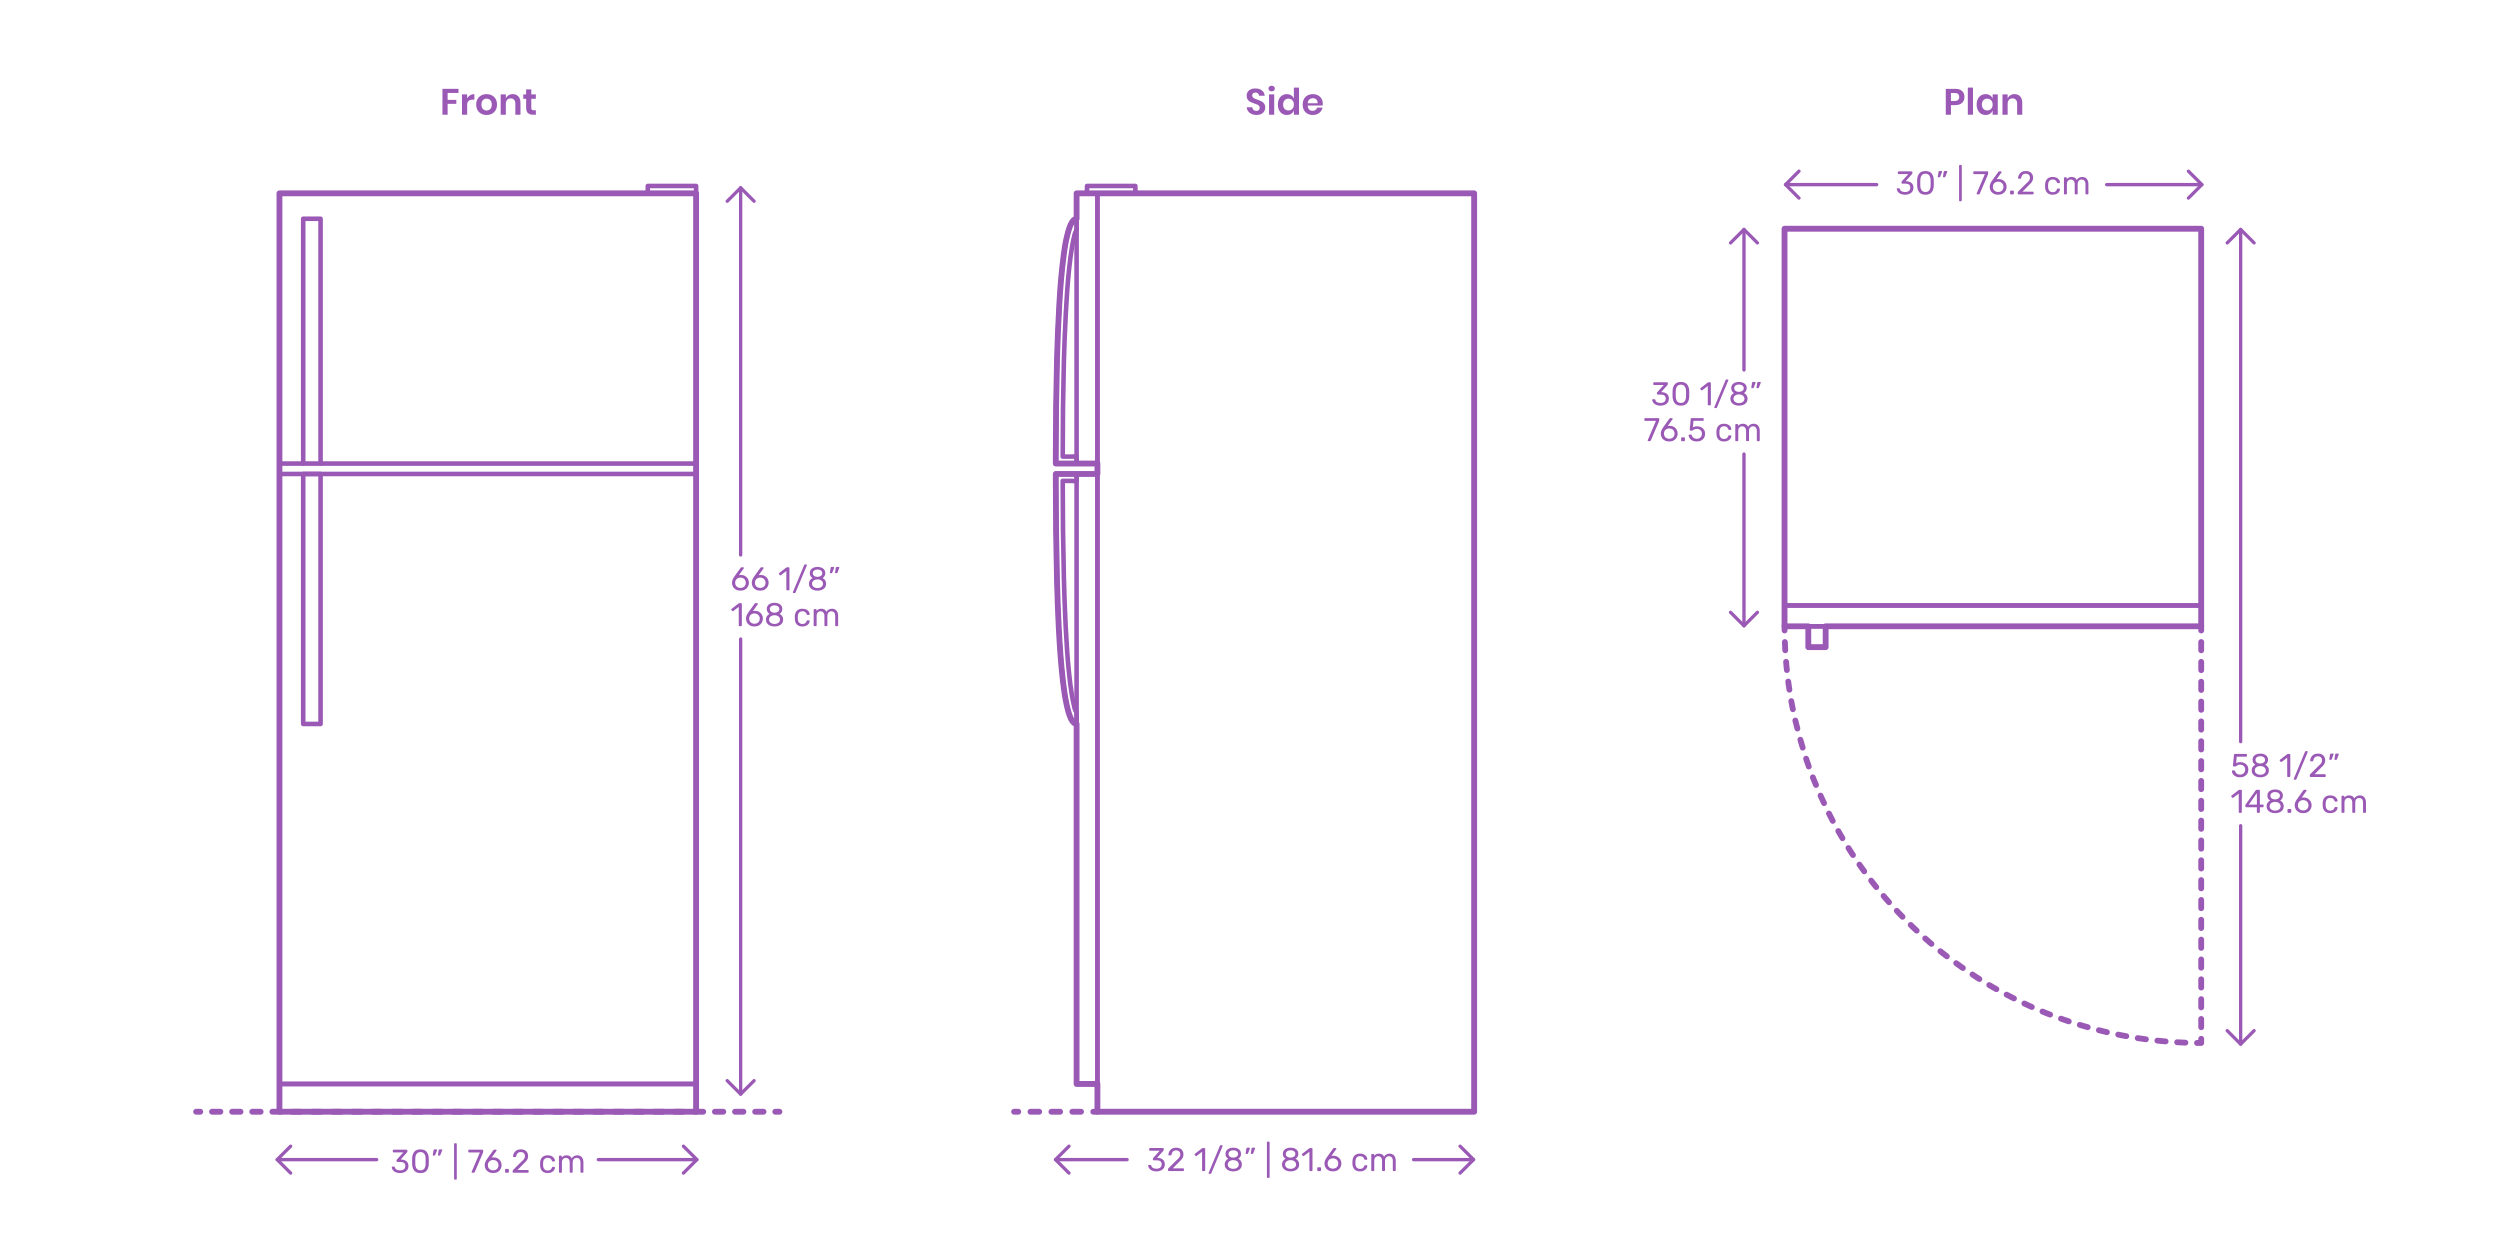 <?xml version="1.0" encoding="utf-8"?>
<!-- Generator: Adobe Illustrator 23.0.1, SVG Export Plug-In . SVG Version: 6.00 Build 0)  -->
<!DOCTYPE svg PUBLIC "-//W3C//DTD SVG 1.1//EN" "http://www.w3.org/Graphics/SVG/1.1/DTD/svg11.dtd">
<svg version="1.1" xmlns:x="http://ns.adobe.com/Extensibility/1.0/" xmlns:i="http://ns.adobe.com/AdobeIllustrator/10.0/" xmlns:graph="http://ns.adobe.com/Graphs/1.0/"
	 xmlns="http://www.w3.org/2000/svg" xmlns:xlink="http://www.w3.org/1999/xlink" xmlns:a="http://ns.adobe.com/AdobeSVGViewerExtensions/3.0/"
	 x="0px" y="0px" viewBox="0 0 1500 750" enable-background="new 0 0 1500 750" xml:space="preserve">
<g id="FILL-BACKGROUND">
	<rect fill="#FFFFFF" width="1500" height="750"/>
</g>
<g id="N-DIMENSIONS">
	<g>
		<g id="POLYLINE_488_">
			
				<polyline fill="none" stroke="#9B59B6" stroke-width="2" stroke-linecap="round" stroke-linejoin="round" stroke-miterlimit="10" points="
				452.451,648.397 444.389,656.459 436.327,648.397 			"/>
		</g>
		<g id="POLYLINE_486_">
			
				<polyline fill="none" stroke="#9B59B6" stroke-width="2" stroke-linecap="round" stroke-linejoin="round" stroke-miterlimit="10" points="
				452.451,120.737 444.389,112.675 436.327,120.737 			"/>
		</g>
		<g id="MTEXT_27_">
			<g>
				<g>
					<path fill="#9B59B6" d="M441.559,353.751c-0.771-0.428-1.356-1.004-1.758-1.729c-0.402-0.724-0.603-1.514-0.603-2.37
						c0-1.132,0.454-2.343,1.362-3.634l3.772-5.254c0.014-0.013,0.05-0.059,0.109-0.138c0.059-0.079,0.135-0.142,0.227-0.188
						s0.197-0.069,0.316-0.069h0.968c0.118,0,0.214,0.043,0.286,0.128c0.072,0.086,0.108,0.188,0.108,0.307
						c0,0.066-0.033,0.151-0.099,0.257l-2.884,4.029c0.343-0.079,0.725-0.119,1.146-0.119c0.961,0,1.808,0.215,2.538,0.643
						s1.297,0.994,1.698,1.698c0.402,0.704,0.603,1.478,0.603,2.32s-0.2,1.63-0.603,2.36c-0.401,0.73-0.984,1.313-1.747,1.748
						c-0.765,0.435-1.666,0.651-2.706,0.651C443.24,354.393,442.329,354.179,441.559,353.751z M445.874,352.398
						c0.486-0.237,0.875-0.59,1.165-1.057c0.289-0.468,0.435-1.03,0.435-1.689c0-0.645-0.148-1.201-0.444-1.669
						c-0.296-0.467-0.688-0.822-1.175-1.066c-0.487-0.243-1.015-0.365-1.58-0.365c-0.566,0-1.094,0.122-1.58,0.365
						c-0.487,0.244-0.876,0.6-1.166,1.066c-0.289,0.468-0.434,1.024-0.434,1.669c0,0.659,0.145,1.222,0.434,1.689
						c0.29,0.467,0.679,0.819,1.166,1.057c0.486,0.236,1.014,0.355,1.58,0.355C444.854,352.754,445.387,352.635,445.874,352.398z"/>
					<path fill="#9B59B6" d="M453.408,353.751c-0.771-0.428-1.356-1.004-1.758-1.729c-0.402-0.724-0.603-1.514-0.603-2.37
						c0-1.132,0.454-2.343,1.362-3.634l3.772-5.254c0.014-0.013,0.05-0.059,0.109-0.138c0.059-0.079,0.135-0.142,0.227-0.188
						s0.197-0.069,0.316-0.069h0.968c0.118,0,0.214,0.043,0.286,0.128c0.072,0.086,0.108,0.188,0.108,0.307
						c0,0.066-0.033,0.151-0.099,0.257l-2.884,4.029c0.343-0.079,0.725-0.119,1.146-0.119c0.961,0,1.808,0.215,2.538,0.643
						s1.297,0.994,1.698,1.698c0.402,0.704,0.603,1.478,0.603,2.32s-0.2,1.63-0.603,2.36c-0.401,0.73-0.984,1.313-1.747,1.748
						c-0.765,0.435-1.666,0.651-2.706,0.651C455.09,354.393,454.179,354.179,453.408,353.751z M457.724,352.398
						c0.486-0.237,0.875-0.59,1.165-1.057c0.289-0.468,0.435-1.03,0.435-1.689c0-0.645-0.148-1.201-0.444-1.669
						c-0.296-0.467-0.688-0.822-1.175-1.066c-0.487-0.243-1.015-0.365-1.58-0.365c-0.566,0-1.094,0.122-1.58,0.365
						c-0.487,0.244-0.876,0.6-1.166,1.066c-0.289,0.468-0.434,1.024-0.434,1.669c0,0.659,0.145,1.222,0.434,1.689
						c0.29,0.467,0.679,0.819,1.166,1.057c0.486,0.236,1.014,0.355,1.58,0.355C456.703,352.754,457.236,352.635,457.724,352.398z"/>
					<path fill="#9B59B6" d="M471.924,354.067c-0.079-0.086-0.118-0.194-0.118-0.326v-11.14l-3.318,2.548
						c-0.092,0.079-0.19,0.119-0.296,0.119c-0.118,0-0.23-0.066-0.336-0.198l-0.474-0.612c-0.066-0.092-0.099-0.184-0.099-0.276
						c0-0.145,0.065-0.263,0.197-0.355l4.286-3.317c0.145-0.093,0.315-0.139,0.513-0.139h0.929c0.132,0,0.24,0.043,0.326,0.128
						c0.085,0.086,0.128,0.195,0.128,0.326v12.917c0,0.132-0.043,0.24-0.128,0.326c-0.086,0.085-0.194,0.128-0.326,0.128h-0.968
						C472.108,354.195,472.003,354.152,471.924,354.067z"/>
					<path fill="#9B59B6" d="M475.814,355.735c-0.079-0.078-0.118-0.171-0.118-0.276c0-0.053,0.02-0.132,0.06-0.236l6.754-16.215
						c0.119-0.225,0.29-0.336,0.514-0.336h0.73c0.105,0,0.198,0.039,0.276,0.118c0.079,0.079,0.119,0.171,0.119,0.276
						c0,0.053-0.02,0.132-0.06,0.237l-6.774,16.215c-0.026,0.079-0.082,0.154-0.168,0.228c-0.086,0.072-0.2,0.108-0.346,0.108
						h-0.711C475.985,355.854,475.894,355.814,475.814,355.735z"/>
					<path fill="#9B59B6" d="M487.853,353.89c-0.784-0.336-1.393-0.82-1.827-1.452s-0.651-1.369-0.651-2.212
						c0-0.776,0.193-1.458,0.582-2.044s0.912-1.037,1.57-1.354c-0.526-0.303-0.935-0.701-1.225-1.194
						c-0.29-0.494-0.435-1.076-0.435-1.748c0-1.146,0.428-2.051,1.284-2.716c0.855-0.665,1.981-0.997,3.377-0.997
						s2.519,0.329,3.367,0.987c0.85,0.658,1.274,1.567,1.274,2.726c0,0.658-0.146,1.234-0.435,1.729
						c-0.29,0.493-0.691,0.898-1.205,1.214c0.658,0.316,1.182,0.768,1.57,1.354s0.583,1.273,0.583,2.063
						c0,0.843-0.218,1.577-0.652,2.202c-0.435,0.626-1.043,1.106-1.827,1.442c-0.783,0.335-1.675,0.503-2.676,0.503
						S488.636,354.225,487.853,353.89z M492.869,352.142c0.625-0.475,0.938-1.106,0.938-1.896s-0.312-1.422-0.938-1.896
						c-0.626-0.475-1.406-0.711-2.341-0.711c-0.948,0-1.734,0.236-2.36,0.711c-0.625,0.474-0.938,1.105-0.938,1.896
						s0.312,1.422,0.938,1.896c0.626,0.474,1.412,0.711,2.36,0.711C491.463,352.853,492.243,352.615,492.869,352.142z
						 M492.562,345.505c0.553-0.395,0.83-0.921,0.83-1.58c0-0.671-0.273-1.207-0.82-1.609c-0.546-0.401-1.228-0.603-2.044-0.603
						c-0.829,0-1.515,0.201-2.054,0.603c-0.54,0.402-0.81,0.938-0.81,1.609c0,0.672,0.27,1.209,0.81,1.61
						c0.539,0.401,1.225,0.602,2.054,0.602C491.331,346.111,492.01,345.9,492.562,345.505z"/>
					<path fill="#9B59B6" d="M497.984,343.807c-0.06-0.079-0.076-0.178-0.05-0.296l0.435-2.766c0.053-0.382,0.237-0.572,0.553-0.572
						h1.265c0.092,0,0.167,0.033,0.227,0.099s0.089,0.145,0.089,0.237c0,0.131-0.02,0.236-0.06,0.315l-1.026,2.666
						c-0.066,0.146-0.139,0.254-0.218,0.326s-0.197,0.108-0.355,0.108h-0.612C498.125,343.925,498.043,343.886,497.984,343.807z
						 M501.085,343.807c-0.06-0.079-0.076-0.178-0.05-0.296l0.435-2.766c0.053-0.382,0.237-0.572,0.553-0.572h1.265
						c0.092,0,0.168,0.033,0.227,0.099c0.06,0.065,0.089,0.145,0.089,0.237c0,0.131-0.02,0.236-0.059,0.315l-1.027,2.666
						c-0.066,0.146-0.139,0.254-0.217,0.326c-0.079,0.072-0.198,0.108-0.355,0.108h-0.612
						C501.227,343.925,501.144,343.886,501.085,343.807z"/>
					<path fill="#9B59B6" d="M443.365,375.573c-0.079-0.086-0.118-0.194-0.118-0.326v-11.14l-3.318,2.548
						c-0.092,0.079-0.19,0.119-0.296,0.119c-0.118,0-0.23-0.066-0.336-0.198l-0.474-0.612c-0.066-0.092-0.099-0.184-0.099-0.276
						c0-0.145,0.065-0.263,0.197-0.355l4.286-3.317c0.145-0.093,0.315-0.139,0.513-0.139h0.929c0.132,0,0.24,0.043,0.326,0.128
						c0.085,0.086,0.128,0.195,0.128,0.326v12.917c0,0.132-0.043,0.24-0.128,0.326c-0.086,0.085-0.194,0.128-0.326,0.128h-0.968
						C443.55,375.701,443.444,375.658,443.365,375.573z"/>
					<path fill="#9B59B6" d="M449.952,375.257c-0.771-0.428-1.356-1.004-1.758-1.729c-0.402-0.724-0.603-1.514-0.603-2.37
						c0-1.132,0.454-2.343,1.362-3.634l3.772-5.254c0.014-0.013,0.05-0.059,0.109-0.138c0.059-0.079,0.135-0.142,0.227-0.188
						s0.197-0.069,0.316-0.069h0.968c0.118,0,0.214,0.043,0.286,0.128c0.072,0.086,0.108,0.188,0.108,0.307
						c0,0.066-0.033,0.151-0.099,0.257l-2.884,4.029c0.343-0.079,0.725-0.119,1.146-0.119c0.961,0,1.808,0.215,2.538,0.643
						s1.297,0.994,1.698,1.698c0.402,0.704,0.603,1.478,0.603,2.32s-0.2,1.63-0.603,2.36c-0.401,0.73-0.984,1.313-1.747,1.748
						c-0.765,0.435-1.666,0.651-2.706,0.651C451.634,375.898,450.723,375.685,449.952,375.257z M454.268,373.904
						c0.486-0.237,0.875-0.59,1.165-1.057c0.289-0.468,0.435-1.03,0.435-1.689c0-0.645-0.148-1.201-0.444-1.669
						c-0.296-0.467-0.688-0.822-1.175-1.066c-0.487-0.243-1.015-0.365-1.58-0.365c-0.566,0-1.094,0.122-1.58,0.365
						c-0.487,0.244-0.876,0.6-1.166,1.066c-0.289,0.468-0.434,1.024-0.434,1.669c0,0.659,0.145,1.222,0.434,1.689
						c0.29,0.467,0.679,0.819,1.166,1.057c0.486,0.236,1.014,0.355,1.58,0.355C453.247,374.26,453.78,374.141,454.268,373.904z"/>
					<path fill="#9B59B6" d="M462.059,375.396c-0.784-0.336-1.393-0.82-1.827-1.452s-0.651-1.369-0.651-2.212
						c0-0.776,0.193-1.458,0.582-2.044s0.912-1.037,1.57-1.354c-0.526-0.303-0.935-0.701-1.225-1.194
						c-0.29-0.494-0.435-1.076-0.435-1.748c0-1.146,0.428-2.051,1.284-2.716c0.855-0.665,1.981-0.997,3.377-0.997
						s2.519,0.329,3.367,0.987c0.85,0.658,1.274,1.567,1.274,2.726c0,0.658-0.146,1.234-0.435,1.729
						c-0.29,0.493-0.691,0.898-1.205,1.214c0.658,0.316,1.182,0.768,1.57,1.354s0.583,1.273,0.583,2.063
						c0,0.843-0.218,1.577-0.652,2.202c-0.435,0.626-1.043,1.106-1.827,1.442c-0.783,0.335-1.675,0.503-2.676,0.503
						S462.842,375.73,462.059,375.396z M467.075,373.647c0.625-0.475,0.938-1.106,0.938-1.896s-0.312-1.422-0.938-1.896
						c-0.626-0.475-1.406-0.711-2.341-0.711c-0.948,0-1.734,0.236-2.36,0.711c-0.625,0.474-0.938,1.105-0.938,1.896
						s0.312,1.422,0.938,1.896c0.626,0.474,1.412,0.711,2.36,0.711C465.669,374.358,466.449,374.121,467.075,373.647z
						 M466.769,367.011c0.553-0.395,0.83-0.921,0.83-1.58c0-0.671-0.273-1.207-0.82-1.609c-0.546-0.401-1.228-0.603-2.044-0.603
						c-0.829,0-1.515,0.201-2.054,0.603c-0.54,0.402-0.81,0.938-0.81,1.609c0,0.672,0.27,1.209,0.81,1.61
						c0.539,0.401,1.225,0.602,2.054,0.602C465.537,367.617,466.216,367.406,466.769,367.011z"/>
					<path fill="#9B59B6" d="M478.145,374.704c-0.79-0.797-1.205-1.913-1.244-3.348l-0.02-0.79l0.02-0.79
						c0.039-1.436,0.454-2.551,1.244-3.348s1.89-1.195,3.298-1.195c0.948,0,1.748,0.168,2.4,0.504
						c0.651,0.336,1.139,0.754,1.461,1.254c0.323,0.501,0.497,1.001,0.523,1.501c0.014,0.118-0.029,0.225-0.128,0.316
						s-0.208,0.138-0.326,0.138h-0.869c-0.132,0-0.23-0.029-0.296-0.089c-0.066-0.059-0.132-0.168-0.197-0.325
						c-0.237-0.646-0.563-1.104-0.978-1.373c-0.415-0.27-0.938-0.405-1.57-0.405c-0.83,0-1.488,0.257-1.976,0.771
						s-0.75,1.297-0.79,2.351l-0.02,0.691l0.02,0.691c0.04,1.053,0.303,1.836,0.79,2.35s1.146,0.771,1.976,0.771
						c0.645,0,1.172-0.135,1.58-0.405c0.407-0.27,0.73-0.727,0.968-1.372c0.065-0.158,0.131-0.267,0.197-0.326
						c0.065-0.06,0.164-0.089,0.296-0.089h0.869c0.118,0,0.228,0.046,0.326,0.139c0.099,0.092,0.142,0.197,0.128,0.315
						c-0.026,0.487-0.2,0.981-0.523,1.481c-0.322,0.501-0.81,0.922-1.461,1.264c-0.652,0.343-1.452,0.514-2.4,0.514
						C480.034,375.898,478.935,375.501,478.145,374.704z"/>
					<path fill="#9B59B6" d="M488.325,375.573c-0.086-0.086-0.128-0.194-0.128-0.326v-9.361c0-0.132,0.042-0.24,0.128-0.326
						s0.194-0.129,0.326-0.129h0.829c0.132,0,0.237,0.043,0.316,0.129s0.118,0.194,0.118,0.326v0.671
						c0.711-0.882,1.672-1.323,2.884-1.323c1.448,0,2.476,0.605,3.081,1.817c0.316-0.554,0.767-0.994,1.353-1.323
						s1.241-0.494,1.966-0.494c1.079,0,1.962,0.369,2.646,1.106s1.026,1.804,1.026,3.199v5.708c0,0.132-0.042,0.24-0.128,0.326
						c-0.086,0.085-0.194,0.128-0.326,0.128h-0.849c-0.132,0-0.24-0.043-0.326-0.128c-0.086-0.086-0.128-0.194-0.128-0.326v-5.53
						c0-1.053-0.218-1.807-0.652-2.262c-0.435-0.454-1.007-0.681-1.718-0.681c-0.633,0-1.176,0.233-1.63,0.701
						c-0.454,0.467-0.682,1.214-0.682,2.241v5.53c0,0.132-0.043,0.24-0.128,0.326c-0.086,0.085-0.194,0.128-0.326,0.128h-0.869
						c-0.132,0-0.24-0.043-0.325-0.128c-0.086-0.086-0.129-0.194-0.129-0.326v-5.53c0-1.04-0.227-1.79-0.682-2.252
						c-0.454-0.46-1.017-0.69-1.688-0.69c-0.632,0-1.175,0.23-1.629,0.69c-0.454,0.462-0.682,1.205-0.682,2.232v5.55
						c0,0.132-0.043,0.24-0.128,0.326c-0.086,0.085-0.195,0.128-0.326,0.128h-0.869C488.52,375.701,488.411,375.658,488.325,375.573
						z"/>
				</g>
			</g>
		</g>
		<g id="POLYLINE_485_">
			
				<line fill="none" stroke="#9B59B6" stroke-width="2" stroke-linecap="round" stroke-linejoin="round" stroke-miterlimit="10" x1="444.389" y1="656.459" x2="444.389" y2="383.427"/>
		</g>
		<g id="POLYLINE_484_">
			
				<line fill="none" stroke="#9B59B6" stroke-width="2" stroke-linecap="round" stroke-linejoin="round" stroke-miterlimit="10" x1="444.389" y1="332.982" x2="444.389" y2="112.675"/>
		</g>
	</g>
	<g>
		<g id="POLYLINE_483_">
			
				<polyline fill="none" stroke="#9B59B6" stroke-width="2" stroke-linecap="round" stroke-linejoin="round" stroke-miterlimit="10" points="
				1352.45,618.397 1344.389,626.459 1336.327,618.397 			"/>
		</g>
		<g id="POLYLINE_482_">
			
				<polyline fill="none" stroke="#9B59B6" stroke-width="2" stroke-linecap="round" stroke-linejoin="round" stroke-miterlimit="10" points="
				1352.45,145.737 1344.389,137.675 1336.327,145.737 			"/>
		</g>
		<g id="MTEXT_26_">
			<g>
				<g>
					<path fill="#9B59B6" d="M1341.41,465.859c-0.725-0.355-1.277-0.819-1.659-1.393c-0.382-0.572-0.586-1.188-0.612-1.847v-0.039
						c0-0.105,0.04-0.19,0.119-0.257c0.079-0.065,0.171-0.099,0.276-0.099h0.968c0.276,0,0.454,0.145,0.533,0.435
						c0.197,0.711,0.562,1.241,1.096,1.59s1.148,0.523,1.847,0.523c0.896,0,1.64-0.273,2.232-0.819
						c0.592-0.547,0.889-1.301,0.889-2.262c0-0.882-0.297-1.583-0.889-2.104c-0.593-0.52-1.337-0.78-2.232-0.78
						c-0.474,0-0.855,0.06-1.146,0.178c-0.289,0.118-0.586,0.29-0.889,0.514c-0.171,0.132-0.312,0.228-0.425,0.286
						c-0.111,0.06-0.233,0.089-0.365,0.089h-0.948c-0.118,0-0.224-0.042-0.315-0.128c-0.093-0.086-0.132-0.188-0.119-0.307
						l0.612-6.576c0.04-0.329,0.204-0.494,0.494-0.494h6.834c0.145,0,0.257,0.039,0.335,0.118c0.079,0.079,0.119,0.191,0.119,0.336
						v0.73c0,0.132-0.043,0.237-0.129,0.316c-0.085,0.079-0.194,0.118-0.325,0.118h-5.688l-0.355,3.97
						c0.632-0.447,1.481-0.671,2.548-0.671c0.882,0,1.686,0.175,2.409,0.523c0.725,0.349,1.301,0.859,1.729,1.53
						c0.428,0.672,0.642,1.469,0.642,2.39c0,0.975-0.214,1.814-0.642,2.519s-1.021,1.237-1.777,1.6
						c-0.758,0.362-1.623,0.543-2.598,0.543C1342.99,466.393,1342.134,466.215,1341.41,465.859z"/>
					<path fill="#9B59B6" d="M1353.508,465.89c-0.784-0.336-1.393-0.82-1.827-1.452s-0.651-1.369-0.651-2.212
						c0-0.776,0.193-1.458,0.582-2.044s0.912-1.037,1.57-1.354c-0.526-0.303-0.935-0.701-1.225-1.194
						c-0.29-0.494-0.435-1.076-0.435-1.748c0-1.146,0.428-2.051,1.284-2.716c0.855-0.665,1.981-0.997,3.377-0.997
						s2.519,0.329,3.367,0.987c0.85,0.658,1.274,1.567,1.274,2.726c0,0.658-0.146,1.234-0.435,1.729
						c-0.29,0.493-0.691,0.898-1.205,1.214c0.658,0.316,1.182,0.768,1.57,1.354s0.583,1.273,0.583,2.063
						c0,0.843-0.218,1.577-0.652,2.202c-0.435,0.626-1.043,1.106-1.827,1.442c-0.783,0.335-1.675,0.503-2.676,0.503
						S1354.291,466.225,1353.508,465.89z M1358.524,464.142c0.625-0.475,0.938-1.106,0.938-1.896s-0.312-1.422-0.938-1.896
						c-0.626-0.475-1.406-0.711-2.341-0.711c-0.948,0-1.734,0.236-2.36,0.711c-0.625,0.474-0.938,1.105-0.938,1.896
						s0.312,1.422,0.938,1.896c0.626,0.474,1.412,0.711,2.36,0.711C1357.118,464.853,1357.898,464.615,1358.524,464.142z
						 M1358.218,457.505c0.553-0.395,0.83-0.921,0.83-1.58c0-0.671-0.273-1.207-0.82-1.609c-0.546-0.401-1.228-0.603-2.044-0.603
						c-0.829,0-1.515,0.201-2.054,0.603c-0.54,0.402-0.81,0.938-0.81,1.609c0,0.672,0.27,1.209,0.81,1.61
						c0.539,0.401,1.225,0.602,2.054,0.602C1356.986,458.111,1357.665,457.9,1358.218,457.505z"/>
					<path fill="#9B59B6" d="M1372.438,466.067c-0.079-0.086-0.118-0.194-0.118-0.326v-11.14l-3.318,2.548
						c-0.092,0.079-0.19,0.119-0.296,0.119c-0.118,0-0.23-0.066-0.336-0.198l-0.474-0.612c-0.066-0.092-0.099-0.184-0.099-0.276
						c0-0.145,0.065-0.263,0.197-0.355l4.286-3.317c0.145-0.093,0.315-0.139,0.513-0.139h0.929c0.132,0,0.24,0.043,0.326,0.128
						c0.085,0.086,0.128,0.195,0.128,0.326v12.917c0,0.132-0.043,0.24-0.128,0.326c-0.086,0.085-0.194,0.128-0.326,0.128h-0.968
						C1372.622,466.195,1372.517,466.152,1372.438,466.067z"/>
					<path fill="#9B59B6" d="M1376.328,467.735c-0.079-0.078-0.118-0.171-0.118-0.276c0-0.053,0.02-0.132,0.06-0.236l6.754-16.215
						c0.119-0.225,0.29-0.336,0.514-0.336h0.73c0.105,0,0.198,0.039,0.276,0.118c0.079,0.079,0.119,0.171,0.119,0.276
						c0,0.053-0.02,0.132-0.06,0.237l-6.774,16.215c-0.026,0.079-0.082,0.154-0.168,0.228c-0.086,0.072-0.2,0.108-0.346,0.108
						h-0.711C1376.499,467.854,1376.407,467.814,1376.328,467.735z"/>
					<path fill="#9B59B6" d="M1385.995,466.067c-0.085-0.086-0.128-0.194-0.128-0.326v-0.593c0-0.303,0.164-0.593,0.494-0.869
						l4.305-4.285c0.975-0.83,1.646-1.508,2.015-2.035c0.369-0.526,0.554-1.086,0.554-1.679c0-0.776-0.218-1.385-0.652-1.826
						s-1.066-0.662-1.896-0.662c-0.79,0-1.416,0.23-1.877,0.691s-0.743,1.08-0.849,1.856c-0.026,0.146-0.093,0.257-0.197,0.336
						c-0.106,0.079-0.211,0.118-0.316,0.118h-0.948c-0.118,0-0.217-0.039-0.296-0.118s-0.119-0.171-0.119-0.276
						c0.026-0.698,0.214-1.373,0.563-2.024c0.349-0.652,0.865-1.186,1.55-1.6c0.685-0.415,1.515-0.622,2.489-0.622
						c1.475,0,2.584,0.385,3.328,1.155c0.743,0.77,1.115,1.747,1.115,2.933c0,0.829-0.201,1.577-0.603,2.241
						c-0.401,0.665-1.03,1.366-1.886,2.104l-3.891,3.95h6.221c0.146,0,0.257,0.04,0.336,0.119c0.079,0.078,0.119,0.19,0.119,0.335
						v0.751c0,0.132-0.043,0.24-0.129,0.326c-0.086,0.085-0.194,0.128-0.326,0.128h-8.65
						C1386.189,466.195,1386.081,466.152,1385.995,466.067z"/>
					<path fill="#9B59B6" d="M1397.629,455.807c-0.06-0.079-0.076-0.178-0.05-0.296l0.435-2.766
						c0.053-0.382,0.237-0.572,0.553-0.572h1.265c0.092,0,0.167,0.033,0.227,0.099s0.089,0.145,0.089,0.237
						c0,0.131-0.02,0.236-0.06,0.315l-1.026,2.666c-0.066,0.146-0.139,0.254-0.218,0.326s-0.197,0.108-0.355,0.108h-0.612
						C1397.77,455.925,1397.688,455.886,1397.629,455.807z M1400.729,455.807c-0.06-0.079-0.076-0.178-0.05-0.296l0.435-2.766
						c0.053-0.382,0.237-0.572,0.553-0.572h1.265c0.092,0,0.168,0.033,0.227,0.099c0.06,0.065,0.089,0.145,0.089,0.237
						c0,0.131-0.02,0.236-0.059,0.315l-1.027,2.666c-0.066,0.146-0.139,0.254-0.217,0.326c-0.079,0.072-0.198,0.108-0.355,0.108
						h-0.612C1400.871,455.925,1400.788,455.886,1400.729,455.807z"/>
					<path fill="#9B59B6" d="M1343.365,487.573c-0.079-0.086-0.118-0.194-0.118-0.326v-11.14l-3.318,2.548
						c-0.092,0.079-0.19,0.119-0.296,0.119c-0.118,0-0.23-0.066-0.336-0.198l-0.474-0.612c-0.066-0.092-0.099-0.184-0.099-0.276
						c0-0.145,0.065-0.263,0.197-0.355l4.286-3.317c0.145-0.093,0.315-0.139,0.513-0.139h0.929c0.132,0,0.24,0.043,0.326,0.128
						c0.085,0.086,0.128,0.195,0.128,0.326v12.917c0,0.132-0.043,0.24-0.128,0.326c-0.086,0.085-0.194,0.128-0.326,0.128h-0.968
						C1343.55,487.701,1343.444,487.658,1343.365,487.573z"/>
					<path fill="#9B59B6" d="M1354.237,487.573c-0.085-0.086-0.128-0.194-0.128-0.326v-2.884h-6.419
						c-0.132,0-0.24-0.043-0.326-0.128c-0.085-0.086-0.128-0.194-0.128-0.326v-0.73c0-0.185,0.072-0.382,0.217-0.593l5.945-8.374
						c0.065-0.105,0.164-0.188,0.296-0.247s0.276-0.089,0.435-0.089h1.343c0.146,0,0.257,0.039,0.336,0.118s0.119,0.191,0.119,0.336
						v8.374h1.797c0.132,0,0.24,0.043,0.326,0.129c0.085,0.086,0.128,0.194,0.128,0.325v0.751c0,0.132-0.043,0.24-0.128,0.326
						c-0.086,0.085-0.194,0.128-0.326,0.128h-1.797v2.884c0,0.132-0.043,0.24-0.129,0.326c-0.086,0.085-0.194,0.128-0.326,0.128
						h-0.908C1354.432,487.701,1354.323,487.658,1354.237,487.573z M1349.29,482.744h4.839v-6.873L1349.29,482.744z"/>
					<path fill="#9B59B6" d="M1362.415,487.396c-0.784-0.336-1.393-0.82-1.827-1.452s-0.651-1.369-0.651-2.212
						c0-0.776,0.193-1.458,0.582-2.044s0.912-1.037,1.57-1.354c-0.526-0.303-0.935-0.701-1.225-1.194
						c-0.29-0.494-0.435-1.076-0.435-1.748c0-1.146,0.428-2.051,1.284-2.716c0.855-0.665,1.981-0.997,3.377-0.997
						s2.519,0.329,3.367,0.987c0.85,0.658,1.274,1.567,1.274,2.726c0,0.658-0.146,1.234-0.435,1.729
						c-0.29,0.493-0.691,0.898-1.205,1.214c0.658,0.316,1.182,0.768,1.57,1.354s0.583,1.273,0.583,2.063
						c0,0.843-0.218,1.577-0.652,2.202c-0.435,0.626-1.043,1.106-1.827,1.442c-0.783,0.335-1.675,0.503-2.676,0.503
						S1363.198,487.73,1362.415,487.396z M1367.432,485.647c0.625-0.475,0.938-1.106,0.938-1.896s-0.312-1.422-0.938-1.896
						c-0.626-0.475-1.406-0.711-2.341-0.711c-0.948,0-1.734,0.236-2.36,0.711c-0.625,0.474-0.938,1.105-0.938,1.896
						s0.312,1.422,0.938,1.896c0.626,0.474,1.412,0.711,2.36,0.711C1366.025,486.358,1366.806,486.121,1367.432,485.647z
						 M1367.125,479.011c0.553-0.395,0.83-0.921,0.83-1.58c0-0.671-0.273-1.207-0.82-1.609c-0.546-0.401-1.228-0.603-2.044-0.603
						c-0.829,0-1.515,0.201-2.054,0.603c-0.54,0.402-0.81,0.938-0.81,1.609c0,0.672,0.27,1.209,0.81,1.61
						c0.539,0.401,1.225,0.602,2.054,0.602C1365.894,479.617,1366.572,479.406,1367.125,479.011z"/>
					<path fill="#9B59B6" d="M1372.625,487.573c-0.086-0.086-0.129-0.194-0.129-0.326v-1.363c0-0.131,0.043-0.243,0.129-0.335
						c0.085-0.093,0.193-0.139,0.325-0.139h1.363c0.132,0,0.24,0.046,0.326,0.139c0.085,0.092,0.128,0.204,0.128,0.335v1.363
						c0,0.132-0.043,0.24-0.128,0.326c-0.086,0.085-0.194,0.128-0.326,0.128h-1.363
						C1372.818,487.701,1372.71,487.658,1372.625,487.573z"/>
					<path fill="#9B59B6" d="M1379.183,487.257c-0.771-0.428-1.356-1.004-1.758-1.729c-0.402-0.724-0.603-1.514-0.603-2.37
						c0-1.132,0.454-2.343,1.362-3.634l3.772-5.254c0.014-0.013,0.05-0.059,0.109-0.138c0.059-0.079,0.135-0.142,0.227-0.188
						s0.197-0.069,0.316-0.069h0.968c0.118,0,0.214,0.043,0.286,0.128c0.072,0.086,0.108,0.188,0.108,0.307
						c0,0.066-0.033,0.151-0.099,0.257l-2.884,4.029c0.343-0.079,0.725-0.119,1.146-0.119c0.961,0,1.808,0.215,2.538,0.643
						s1.297,0.994,1.698,1.698c0.402,0.704,0.603,1.478,0.603,2.32s-0.2,1.63-0.603,2.36c-0.401,0.73-0.984,1.313-1.747,1.748
						c-0.765,0.435-1.666,0.651-2.706,0.651C1380.864,487.898,1379.953,487.685,1379.183,487.257z M1383.498,485.904
						c0.486-0.237,0.875-0.59,1.165-1.057c0.289-0.468,0.435-1.03,0.435-1.689c0-0.645-0.148-1.201-0.444-1.669
						c-0.296-0.467-0.688-0.822-1.175-1.066c-0.487-0.243-1.015-0.365-1.58-0.365c-0.566,0-1.094,0.122-1.58,0.365
						c-0.487,0.244-0.876,0.6-1.166,1.066c-0.289,0.468-0.434,1.024-0.434,1.669c0,0.659,0.145,1.222,0.434,1.689
						c0.29,0.467,0.679,0.819,1.166,1.057c0.486,0.236,1.014,0.355,1.58,0.355C1382.478,486.26,1383.011,486.141,1383.498,485.904z"
						/>
					<path fill="#9B59B6" d="M1394.854,486.704c-0.79-0.797-1.205-1.913-1.244-3.348l-0.02-0.79l0.02-0.79
						c0.039-1.436,0.454-2.551,1.244-3.348s1.89-1.195,3.298-1.195c0.948,0,1.748,0.168,2.4,0.504
						c0.651,0.336,1.139,0.754,1.461,1.254c0.323,0.501,0.497,1.001,0.523,1.501c0.014,0.118-0.029,0.225-0.128,0.316
						s-0.208,0.138-0.326,0.138h-0.869c-0.132,0-0.23-0.029-0.296-0.089c-0.066-0.059-0.132-0.168-0.197-0.325
						c-0.237-0.646-0.563-1.104-0.978-1.373c-0.415-0.27-0.938-0.405-1.57-0.405c-0.83,0-1.488,0.257-1.976,0.771
						s-0.75,1.297-0.79,2.351l-0.02,0.691l0.02,0.691c0.04,1.053,0.303,1.836,0.79,2.35s1.146,0.771,1.976,0.771
						c0.645,0,1.172-0.135,1.58-0.405c0.407-0.27,0.73-0.727,0.968-1.372c0.065-0.158,0.131-0.267,0.197-0.326
						c0.065-0.06,0.164-0.089,0.296-0.089h0.869c0.118,0,0.228,0.046,0.326,0.139c0.099,0.092,0.142,0.197,0.128,0.315
						c-0.026,0.487-0.2,0.981-0.523,1.481c-0.322,0.501-0.81,0.922-1.461,1.264c-0.652,0.343-1.452,0.514-2.4,0.514
						C1396.743,487.898,1395.644,487.501,1394.854,486.704z"/>
					<path fill="#9B59B6" d="M1405.034,487.573c-0.086-0.086-0.128-0.194-0.128-0.326v-9.361c0-0.132,0.042-0.24,0.128-0.326
						s0.194-0.129,0.326-0.129h0.829c0.132,0,0.237,0.043,0.316,0.129s0.118,0.194,0.118,0.326v0.671
						c0.711-0.882,1.672-1.323,2.884-1.323c1.448,0,2.476,0.605,3.081,1.817c0.316-0.554,0.767-0.994,1.353-1.323
						s1.241-0.494,1.966-0.494c1.079,0,1.962,0.369,2.646,1.106s1.026,1.804,1.026,3.199v5.708c0,0.132-0.042,0.24-0.128,0.326
						c-0.086,0.085-0.194,0.128-0.326,0.128h-0.849c-0.132,0-0.24-0.043-0.326-0.128c-0.086-0.086-0.128-0.194-0.128-0.326v-5.53
						c0-1.053-0.218-1.807-0.652-2.262c-0.435-0.454-1.007-0.681-1.718-0.681c-0.633,0-1.176,0.233-1.63,0.701
						c-0.454,0.467-0.682,1.214-0.682,2.241v5.53c0,0.132-0.043,0.24-0.128,0.326c-0.086,0.085-0.194,0.128-0.326,0.128h-0.869
						c-0.132,0-0.24-0.043-0.325-0.128c-0.086-0.086-0.129-0.194-0.129-0.326v-5.53c0-1.04-0.227-1.79-0.682-2.252
						c-0.454-0.46-1.017-0.69-1.688-0.69c-0.632,0-1.175,0.23-1.629,0.69c-0.454,0.462-0.682,1.205-0.682,2.232v5.55
						c0,0.132-0.043,0.24-0.128,0.326c-0.086,0.085-0.195,0.128-0.326,0.128h-0.869
						C1405.229,487.701,1405.12,487.658,1405.034,487.573z"/>
				</g>
			</g>
		</g>
		<g id="POLYLINE_481_">
			
				<line fill="none" stroke="#9B59B6" stroke-width="2" stroke-linecap="round" stroke-linejoin="round" stroke-miterlimit="10" x1="1344.389" y1="626.459" x2="1344.389" y2="495.427"/>
		</g>
		<g id="POLYLINE_480_">
			
				<line fill="none" stroke="#9B59B6" stroke-width="2" stroke-linecap="round" stroke-linejoin="round" stroke-miterlimit="10" x1="1344.389" y1="444.982" x2="1344.389" y2="137.675"/>
		</g>
	</g>
	<g>
		<g id="POLYLINE_477_">
			
				<polyline fill="none" stroke="#9B59B6" stroke-width="2" stroke-linecap="round" stroke-linejoin="round" stroke-miterlimit="10" points="
				1054.45,367.397 1046.389,375.459 1038.327,367.397 			"/>
		</g>
		<g id="POLYLINE_476_">
			
				<polyline fill="none" stroke="#9B59B6" stroke-width="2" stroke-linecap="round" stroke-linejoin="round" stroke-miterlimit="10" points="
				1054.45,145.737 1046.389,137.675 1038.327,145.737 			"/>
		</g>
		<g id="MTEXT_25_">
			<g>
				<g>
					<path fill="#9B59B6" d="M993.655,242.89c-0.75-0.336-1.32-0.773-1.708-1.313c-0.389-0.54-0.596-1.1-0.622-1.679
						c0-0.119,0.039-0.214,0.118-0.287c0.079-0.072,0.178-0.108,0.296-0.108h0.889c0.146,0,0.264,0.029,0.355,0.089
						c0.093,0.06,0.165,0.175,0.218,0.346c0.171,0.672,0.543,1.146,1.116,1.422c0.572,0.276,1.247,0.415,2.024,0.415
						c0.947,0,1.701-0.228,2.261-0.682s0.84-1.103,0.84-1.945c0-1.606-0.981-2.409-2.943-2.409h-1.856
						c-0.132,0-0.24-0.043-0.325-0.129c-0.086-0.085-0.129-0.194-0.129-0.326v-0.513c0-0.198,0.072-0.369,0.218-0.514l3.851-4.267
						h-5.846c-0.132,0-0.24-0.039-0.326-0.118s-0.128-0.185-0.128-0.316v-0.711c0-0.145,0.042-0.26,0.128-0.346
						c0.086-0.085,0.194-0.128,0.326-0.128h7.821c0.145,0,0.26,0.043,0.346,0.128c0.085,0.086,0.128,0.201,0.128,0.346v0.652
						c0,0.145-0.065,0.296-0.197,0.454l-3.852,4.325h0.316c1.343,0.04,2.406,0.389,3.189,1.047s1.175,1.619,1.175,2.884
						c0,0.869-0.214,1.616-0.642,2.241c-0.428,0.626-1.023,1.106-1.787,1.442c-0.764,0.335-1.627,0.503-2.588,0.503
						C995.295,243.393,994.406,243.225,993.655,242.89z"/>
					<path fill="#9B59B6" d="M1004.805,241.901c-0.784-0.994-1.202-2.294-1.255-3.9l-0.02-1.698l0.02-1.758
						c0.04-1.593,0.458-2.887,1.255-3.881c0.796-0.994,2.037-1.491,3.723-1.491c1.698,0,2.945,0.497,3.742,1.491
						s1.215,2.288,1.255,3.881c0.013,0.368,0.02,0.954,0.02,1.758c0,0.776-0.007,1.343-0.02,1.698
						c-0.053,1.606-0.472,2.906-1.255,3.9s-2.031,1.491-3.742,1.491C1006.829,243.393,1005.588,242.896,1004.805,241.901z
						 M1010.818,240.746c0.514-0.671,0.783-1.619,0.81-2.844c0.013-0.382,0.02-0.929,0.02-1.64c0-0.724-0.007-1.264-0.02-1.619
						c-0.026-1.211-0.3-2.156-0.819-2.834c-0.521-0.679-1.281-1.018-2.281-1.018c-1.001,0-1.758,0.339-2.271,1.018
						c-0.514,0.678-0.783,1.623-0.81,2.834l-0.02,1.619l0.02,1.64c0.026,1.225,0.296,2.173,0.81,2.844
						c0.514,0.672,1.271,1.008,2.271,1.008C1009.541,241.754,1010.305,241.418,1010.818,240.746z"/>
					<path fill="#9B59B6" d="M1024.781,243.067c-0.079-0.086-0.118-0.194-0.118-0.326v-11.14l-3.318,2.548
						c-0.092,0.079-0.19,0.119-0.296,0.119c-0.118,0-0.23-0.066-0.336-0.198l-0.474-0.612c-0.066-0.092-0.099-0.184-0.099-0.276
						c0-0.145,0.065-0.263,0.197-0.355l4.286-3.317c0.145-0.093,0.315-0.139,0.513-0.139h0.929c0.132,0,0.24,0.043,0.326,0.128
						c0.085,0.086,0.128,0.195,0.128,0.326v12.917c0,0.132-0.043,0.24-0.128,0.326c-0.086,0.085-0.194,0.128-0.326,0.128h-0.968
						C1024.966,243.195,1024.86,243.152,1024.781,243.067z"/>
					<path fill="#9B59B6" d="M1028.672,244.735c-0.079-0.078-0.118-0.171-0.118-0.276c0-0.053,0.02-0.132,0.06-0.236l6.754-16.215
						c0.119-0.225,0.29-0.336,0.514-0.336h0.73c0.105,0,0.198,0.039,0.276,0.118c0.079,0.079,0.119,0.171,0.119,0.276
						c0,0.053-0.02,0.132-0.06,0.237l-6.774,16.215c-0.026,0.079-0.082,0.154-0.168,0.228c-0.086,0.072-0.2,0.108-0.346,0.108
						h-0.711C1028.843,244.854,1028.751,244.814,1028.672,244.735z"/>
					<path fill="#9B59B6" d="M1040.71,242.89c-0.784-0.336-1.393-0.82-1.827-1.452s-0.651-1.369-0.651-2.212
						c0-0.776,0.193-1.458,0.582-2.044s0.912-1.037,1.57-1.354c-0.526-0.303-0.935-0.701-1.225-1.194
						c-0.29-0.494-0.435-1.076-0.435-1.748c0-1.146,0.428-2.051,1.284-2.716c0.855-0.665,1.981-0.997,3.377-0.997
						s2.519,0.329,3.367,0.987c0.85,0.658,1.274,1.567,1.274,2.726c0,0.658-0.146,1.234-0.435,1.729
						c-0.29,0.493-0.691,0.898-1.205,1.214c0.658,0.316,1.182,0.768,1.57,1.354s0.583,1.273,0.583,2.063
						c0,0.843-0.218,1.577-0.652,2.202c-0.435,0.626-1.043,1.106-1.827,1.442c-0.783,0.335-1.675,0.503-2.676,0.503
						S1041.493,243.225,1040.71,242.89z M1045.727,241.142c0.625-0.475,0.938-1.106,0.938-1.896s-0.312-1.422-0.938-1.896
						c-0.626-0.475-1.406-0.711-2.341-0.711c-0.948,0-1.734,0.236-2.36,0.711c-0.625,0.474-0.938,1.105-0.938,1.896
						s0.312,1.422,0.938,1.896c0.626,0.474,1.412,0.711,2.36,0.711C1044.32,241.853,1045.101,241.615,1045.727,241.142z
						 M1045.42,234.505c0.553-0.395,0.83-0.921,0.83-1.58c0-0.671-0.273-1.207-0.82-1.609c-0.546-0.401-1.228-0.603-2.044-0.603
						c-0.829,0-1.515,0.201-2.054,0.603c-0.54,0.402-0.81,0.938-0.81,1.609c0,0.672,0.27,1.209,0.81,1.61
						c0.539,0.401,1.225,0.602,2.054,0.602C1044.188,235.111,1044.867,234.9,1045.42,234.505z"/>
					<path fill="#9B59B6" d="M1050.842,232.807c-0.06-0.079-0.076-0.178-0.05-0.296l0.435-2.766
						c0.053-0.382,0.237-0.572,0.553-0.572h1.265c0.092,0,0.167,0.033,0.227,0.099s0.089,0.145,0.089,0.237
						c0,0.131-0.02,0.236-0.06,0.315l-1.026,2.666c-0.066,0.146-0.139,0.254-0.218,0.326s-0.197,0.108-0.355,0.108h-0.612
						C1050.982,232.925,1050.9,232.886,1050.842,232.807z M1053.942,232.807c-0.06-0.079-0.076-0.178-0.05-0.296l0.435-2.766
						c0.053-0.382,0.237-0.572,0.553-0.572h1.265c0.092,0,0.168,0.033,0.227,0.099c0.06,0.065,0.089,0.145,0.089,0.237
						c0,0.131-0.02,0.236-0.059,0.315l-1.027,2.666c-0.066,0.146-0.139,0.254-0.217,0.326c-0.079,0.072-0.198,0.108-0.355,0.108
						h-0.612C1054.084,232.925,1054.001,232.886,1053.942,232.807z"/>
					<path fill="#9B59B6" d="M988.707,264.573c-0.072-0.086-0.108-0.188-0.108-0.307l0.04-0.178l4.938-11.554h-6.518
						c-0.132,0-0.241-0.043-0.326-0.129c-0.086-0.085-0.128-0.193-0.128-0.325v-0.731c0-0.145,0.039-0.26,0.118-0.346
						c0.079-0.085,0.19-0.128,0.336-0.128h8.058c0.145,0,0.257,0.043,0.336,0.128c0.079,0.086,0.118,0.201,0.118,0.346v0.672
						c0,0.237-0.053,0.494-0.157,0.771l-4.879,11.415c-0.065,0.146-0.138,0.264-0.217,0.355c-0.079,0.093-0.191,0.139-0.336,0.139
						h-0.987C988.875,264.701,988.779,264.658,988.707,264.573z"/>
					<path fill="#9B59B6" d="M998.82,264.257c-0.771-0.428-1.356-1.004-1.758-1.729c-0.402-0.724-0.603-1.514-0.603-2.37
						c0-1.132,0.454-2.343,1.362-3.634l3.772-5.254c0.014-0.013,0.05-0.059,0.109-0.138c0.059-0.079,0.135-0.142,0.227-0.188
						s0.197-0.069,0.316-0.069h0.968c0.118,0,0.214,0.043,0.286,0.128c0.072,0.086,0.108,0.188,0.108,0.307
						c0,0.066-0.033,0.151-0.099,0.257l-2.884,4.029c0.343-0.079,0.725-0.119,1.146-0.119c0.961,0,1.808,0.215,2.538,0.643
						s1.297,0.994,1.698,1.698c0.402,0.704,0.603,1.478,0.603,2.32s-0.2,1.63-0.603,2.36c-0.401,0.73-0.984,1.313-1.747,1.748
						c-0.765,0.435-1.666,0.651-2.706,0.651C1000.502,264.898,999.591,264.685,998.82,264.257z M1003.136,262.904
						c0.486-0.237,0.875-0.59,1.165-1.057c0.289-0.468,0.435-1.03,0.435-1.689c0-0.645-0.148-1.201-0.444-1.669
						c-0.296-0.467-0.688-0.822-1.175-1.066c-0.487-0.243-1.015-0.365-1.58-0.365c-0.566,0-1.094,0.122-1.58,0.365
						c-0.487,0.244-0.876,0.6-1.166,1.066c-0.289,0.468-0.434,1.024-0.434,1.669c0,0.659,0.145,1.222,0.434,1.689
						c0.29,0.467,0.679,0.819,1.166,1.057c0.486,0.236,1.014,0.355,1.58,0.355C1002.115,263.26,1002.648,263.141,1003.136,262.904z"
						/>
					<path fill="#9B59B6" d="M1008.813,264.573c-0.086-0.086-0.129-0.194-0.129-0.326v-1.363c0-0.131,0.043-0.243,0.129-0.335
						c0.085-0.093,0.193-0.139,0.325-0.139h1.363c0.132,0,0.24,0.046,0.326,0.139c0.085,0.092,0.128,0.204,0.128,0.335v1.363
						c0,0.132-0.043,0.24-0.128,0.326c-0.086,0.085-0.194,0.128-0.326,0.128h-1.363
						C1009.007,264.701,1008.898,264.658,1008.813,264.573z"/>
					<path fill="#9B59B6" d="M1015.459,264.365c-0.725-0.355-1.277-0.819-1.659-1.393c-0.382-0.572-0.586-1.188-0.612-1.847v-0.039
						c0-0.105,0.04-0.19,0.119-0.257c0.079-0.065,0.171-0.099,0.276-0.099h0.968c0.276,0,0.454,0.145,0.533,0.435
						c0.197,0.711,0.562,1.241,1.096,1.59s1.148,0.523,1.847,0.523c0.896,0,1.64-0.273,2.232-0.819
						c0.592-0.547,0.889-1.301,0.889-2.262c0-0.882-0.297-1.583-0.889-2.104c-0.593-0.52-1.337-0.78-2.232-0.78
						c-0.474,0-0.855,0.06-1.146,0.178c-0.289,0.118-0.586,0.29-0.889,0.514c-0.171,0.132-0.312,0.228-0.425,0.286
						c-0.111,0.06-0.233,0.089-0.365,0.089h-0.948c-0.118,0-0.224-0.042-0.315-0.128c-0.093-0.086-0.132-0.188-0.119-0.307
						l0.612-6.576c0.04-0.329,0.204-0.494,0.494-0.494h6.834c0.145,0,0.257,0.039,0.335,0.118c0.079,0.079,0.119,0.191,0.119,0.336
						v0.73c0,0.132-0.043,0.237-0.129,0.316c-0.085,0.079-0.194,0.118-0.325,0.118h-5.688l-0.355,3.97
						c0.632-0.447,1.481-0.671,2.548-0.671c0.882,0,1.686,0.175,2.409,0.523c0.725,0.349,1.301,0.859,1.729,1.53
						c0.428,0.672,0.642,1.469,0.642,2.39c0,0.975-0.214,1.814-0.642,2.519s-1.021,1.237-1.777,1.6
						c-0.758,0.362-1.623,0.543-2.598,0.543C1017.039,264.898,1016.183,264.721,1015.459,264.365z"/>
					<path fill="#9B59B6" d="M1031.121,263.704c-0.79-0.797-1.205-1.913-1.244-3.348l-0.02-0.79l0.02-0.79
						c0.039-1.436,0.454-2.551,1.244-3.348s1.89-1.195,3.298-1.195c0.948,0,1.748,0.168,2.4,0.504
						c0.651,0.336,1.139,0.754,1.461,1.254c0.323,0.501,0.497,1.001,0.523,1.501c0.014,0.118-0.029,0.225-0.128,0.316
						s-0.208,0.138-0.326,0.138h-0.869c-0.132,0-0.23-0.029-0.296-0.089c-0.066-0.059-0.132-0.168-0.197-0.325
						c-0.237-0.646-0.563-1.104-0.978-1.373c-0.415-0.27-0.938-0.405-1.57-0.405c-0.83,0-1.488,0.257-1.976,0.771
						s-0.75,1.297-0.79,2.351l-0.02,0.691l0.02,0.691c0.04,1.053,0.303,1.836,0.79,2.35s1.146,0.771,1.976,0.771
						c0.645,0,1.172-0.135,1.58-0.405c0.407-0.27,0.73-0.727,0.968-1.372c0.065-0.158,0.131-0.267,0.197-0.326
						c0.065-0.06,0.164-0.089,0.296-0.089h0.869c0.118,0,0.228,0.046,0.326,0.139c0.099,0.092,0.142,0.197,0.128,0.315
						c-0.026,0.487-0.2,0.981-0.523,1.481c-0.322,0.501-0.81,0.922-1.461,1.264c-0.652,0.343-1.452,0.514-2.4,0.514
						C1033.011,264.898,1031.911,264.501,1031.121,263.704z"/>
					<path fill="#9B59B6" d="M1041.302,264.573c-0.086-0.086-0.128-0.194-0.128-0.326v-9.361c0-0.132,0.042-0.24,0.128-0.326
						s0.194-0.129,0.326-0.129h0.829c0.132,0,0.237,0.043,0.316,0.129s0.118,0.194,0.118,0.326v0.671
						c0.711-0.882,1.672-1.323,2.884-1.323c1.448,0,2.476,0.605,3.081,1.817c0.316-0.554,0.767-0.994,1.353-1.323
						s1.241-0.494,1.966-0.494c1.079,0,1.962,0.369,2.646,1.106s1.026,1.804,1.026,3.199v5.708c0,0.132-0.042,0.24-0.128,0.326
						c-0.086,0.085-0.194,0.128-0.326,0.128h-0.849c-0.132,0-0.24-0.043-0.326-0.128c-0.086-0.086-0.128-0.194-0.128-0.326v-5.53
						c0-1.053-0.218-1.807-0.652-2.262c-0.435-0.454-1.007-0.681-1.718-0.681c-0.633,0-1.176,0.233-1.63,0.701
						c-0.454,0.467-0.682,1.214-0.682,2.241v5.53c0,0.132-0.043,0.24-0.128,0.326c-0.086,0.085-0.194,0.128-0.326,0.128h-0.869
						c-0.132,0-0.24-0.043-0.325-0.128c-0.086-0.086-0.129-0.194-0.129-0.326v-5.53c0-1.04-0.227-1.79-0.682-2.252
						c-0.454-0.46-1.017-0.69-1.688-0.69c-0.632,0-1.175,0.23-1.629,0.69c-0.454,0.462-0.682,1.205-0.682,2.232v5.55
						c0,0.132-0.043,0.24-0.128,0.326c-0.086,0.085-0.195,0.128-0.326,0.128h-0.869
						C1041.496,264.701,1041.388,264.658,1041.302,264.573z"/>
				</g>
			</g>
		</g>
		<g id="POLYLINE_475_">
			
				<line fill="none" stroke="#9B59B6" stroke-width="2" stroke-linecap="round" stroke-linejoin="round" stroke-miterlimit="10" x1="1046.389" y1="375.459" x2="1046.389" y2="272.427"/>
		</g>
		<g id="POLYLINE_474_">
			
				<line fill="none" stroke="#9B59B6" stroke-width="2" stroke-linecap="round" stroke-linejoin="round" stroke-miterlimit="10" x1="1046.389" y1="221.982" x2="1046.389" y2="137.675"/>
		</g>
	</g>
	<g>
		<g id="POLYLINE_473_">
			
				<polyline fill="none" stroke="#9B59B6" stroke-width="2" stroke-linecap="round" stroke-linejoin="round" stroke-miterlimit="10" points="
				174.379,703.842 166.316,695.779 174.379,687.718 			"/>
		</g>
		<g id="POLYLINE_472_">
			
				<polyline fill="none" stroke="#9B59B6" stroke-width="2" stroke-linecap="round" stroke-linejoin="round" stroke-miterlimit="10" points="
				410.063,703.842 418.124,695.779 410.063,687.718 			"/>
		</g>
		<g id="MTEXT_24_">
			<g>
				<g>
					<path fill="#9B59B6" d="M237.392,703.335c-0.75-0.336-1.32-0.773-1.708-1.313c-0.389-0.54-0.596-1.1-0.622-1.679
						c0-0.119,0.039-0.214,0.118-0.287c0.079-0.072,0.178-0.108,0.296-0.108h0.889c0.146,0,0.264,0.029,0.355,0.089
						c0.093,0.06,0.165,0.175,0.218,0.346c0.171,0.672,0.543,1.146,1.116,1.422c0.572,0.276,1.247,0.415,2.024,0.415
						c0.947,0,1.701-0.228,2.261-0.682s0.84-1.103,0.84-1.945c0-1.606-0.981-2.409-2.943-2.409h-1.856
						c-0.132,0-0.24-0.043-0.325-0.129c-0.086-0.085-0.129-0.194-0.129-0.326v-0.513c0-0.198,0.072-0.369,0.218-0.514l3.851-4.267
						h-5.846c-0.132,0-0.24-0.039-0.326-0.118s-0.128-0.185-0.128-0.316v-0.711c0-0.145,0.042-0.26,0.128-0.346
						c0.086-0.085,0.194-0.128,0.326-0.128h7.821c0.145,0,0.26,0.043,0.346,0.128c0.085,0.086,0.128,0.201,0.128,0.346v0.652
						c0,0.145-0.065,0.296-0.197,0.454l-3.852,4.325h0.316c1.343,0.04,2.406,0.389,3.189,1.047s1.175,1.619,1.175,2.884
						c0,0.869-0.214,1.616-0.642,2.241c-0.428,0.626-1.023,1.106-1.787,1.442c-0.764,0.335-1.627,0.503-2.588,0.503
						C239.031,703.838,238.143,703.67,237.392,703.335z"/>
					<path fill="#9B59B6" d="M248.541,702.347c-0.784-0.994-1.202-2.294-1.255-3.9l-0.02-1.698l0.02-1.758
						c0.04-1.593,0.458-2.887,1.255-3.881c0.796-0.994,2.037-1.491,3.723-1.491c1.698,0,2.945,0.497,3.742,1.491
						s1.215,2.288,1.255,3.881c0.013,0.368,0.02,0.954,0.02,1.758c0,0.776-0.007,1.343-0.02,1.698
						c-0.053,1.606-0.472,2.906-1.255,3.9s-2.031,1.491-3.742,1.491C250.565,703.838,249.324,703.341,248.541,702.347z
						 M254.555,701.191c0.514-0.671,0.783-1.619,0.81-2.844c0.013-0.382,0.02-0.929,0.02-1.64c0-0.724-0.007-1.264-0.02-1.619
						c-0.026-1.211-0.3-2.156-0.819-2.834c-0.521-0.679-1.281-1.018-2.281-1.018c-1.001,0-1.758,0.339-2.271,1.018
						c-0.514,0.678-0.783,1.623-0.81,2.834l-0.02,1.619l0.02,1.64c0.026,1.225,0.296,2.173,0.81,2.844
						c0.514,0.672,1.271,1.008,2.271,1.008C253.277,702.199,254.041,701.863,254.555,701.191z"/>
					<path fill="#9B59B6" d="M259.72,693.252c-0.06-0.079-0.076-0.178-0.05-0.296l0.435-2.766c0.053-0.382,0.237-0.572,0.553-0.572
						h1.265c0.092,0,0.167,0.033,0.227,0.099s0.089,0.145,0.089,0.237c0,0.131-0.02,0.236-0.06,0.315l-1.026,2.666
						c-0.066,0.146-0.139,0.254-0.218,0.326s-0.197,0.108-0.355,0.108h-0.612C259.86,693.37,259.778,693.331,259.72,693.252z
						 M262.82,693.252c-0.06-0.079-0.076-0.178-0.05-0.296l0.435-2.766c0.053-0.382,0.237-0.572,0.553-0.572h1.265
						c0.092,0,0.168,0.033,0.227,0.099c0.06,0.065,0.089,0.145,0.089,0.237c0,0.131-0.02,0.236-0.059,0.315l-1.027,2.666
						c-0.066,0.146-0.139,0.254-0.217,0.326c-0.079,0.072-0.198,0.108-0.355,0.108h-0.612
						C262.962,693.37,262.879,693.331,262.82,693.252z"/>
					<path fill="#9B59B6" d="M272.566,707.62c-0.079-0.086-0.118-0.194-0.118-0.326v-20.896c0-0.131,0.039-0.24,0.118-0.326
						c0.079-0.085,0.185-0.128,0.316-0.128h0.73c0.132,0,0.24,0.043,0.326,0.128c0.085,0.086,0.128,0.195,0.128,0.326v20.896
						c0,0.132-0.043,0.24-0.128,0.326c-0.086,0.086-0.194,0.129-0.326,0.129h-0.73C272.751,707.749,272.646,707.706,272.566,707.62z
						"/>
					<path fill="#9B59B6" d="M283.062,703.513c-0.072-0.086-0.108-0.188-0.108-0.307l0.04-0.178l4.938-11.554h-6.518
						c-0.132,0-0.241-0.043-0.326-0.129c-0.086-0.085-0.128-0.193-0.128-0.325v-0.731c0-0.145,0.039-0.26,0.118-0.346
						c0.079-0.085,0.19-0.128,0.336-0.128h8.058c0.145,0,0.257,0.043,0.336,0.128c0.079,0.086,0.118,0.201,0.118,0.346v0.672
						c0,0.237-0.053,0.494-0.157,0.771l-4.879,11.415c-0.065,0.146-0.138,0.264-0.217,0.355c-0.079,0.093-0.191,0.139-0.336,0.139
						h-0.987C283.23,703.641,283.135,703.598,283.062,703.513z"/>
					<path fill="#9B59B6" d="M293.176,703.196c-0.771-0.428-1.356-1.004-1.758-1.729c-0.402-0.724-0.603-1.514-0.603-2.37
						c0-1.132,0.454-2.343,1.362-3.634l3.772-5.254c0.014-0.013,0.05-0.059,0.109-0.138c0.059-0.079,0.135-0.142,0.227-0.188
						s0.197-0.069,0.316-0.069h0.968c0.118,0,0.214,0.043,0.286,0.128c0.072,0.086,0.108,0.188,0.108,0.307
						c0,0.066-0.033,0.151-0.099,0.257l-2.884,4.029c0.343-0.079,0.725-0.119,1.146-0.119c0.961,0,1.808,0.215,2.538,0.643
						s1.297,0.994,1.698,1.698c0.402,0.704,0.603,1.478,0.603,2.32s-0.2,1.63-0.603,2.36c-0.401,0.73-0.984,1.313-1.747,1.748
						c-0.765,0.435-1.666,0.651-2.706,0.651C294.857,703.838,293.946,703.624,293.176,703.196z M297.491,701.844
						c0.486-0.237,0.875-0.59,1.165-1.057c0.289-0.468,0.435-1.03,0.435-1.689c0-0.645-0.148-1.201-0.444-1.669
						c-0.296-0.467-0.688-0.822-1.175-1.066c-0.487-0.243-1.015-0.365-1.58-0.365c-0.566,0-1.094,0.122-1.58,0.365
						c-0.487,0.244-0.876,0.6-1.166,1.066c-0.289,0.468-0.434,1.024-0.434,1.669c0,0.659,0.145,1.222,0.434,1.689
						c0.29,0.467,0.679,0.819,1.166,1.057c0.486,0.236,1.014,0.355,1.58,0.355C296.471,702.199,297.004,702.08,297.491,701.844z"/>
					<path fill="#9B59B6" d="M303.169,703.513c-0.086-0.086-0.129-0.194-0.129-0.326v-1.363c0-0.131,0.043-0.243,0.129-0.335
						c0.085-0.093,0.193-0.139,0.325-0.139h1.363c0.132,0,0.24,0.046,0.326,0.139c0.085,0.092,0.128,0.204,0.128,0.335v1.363
						c0,0.132-0.043,0.24-0.128,0.326c-0.086,0.085-0.194,0.128-0.326,0.128h-1.363
						C303.362,703.641,303.254,703.598,303.169,703.513z"/>
					<path fill="#9B59B6" d="M307.73,703.513c-0.085-0.086-0.128-0.194-0.128-0.326v-0.593c0-0.303,0.164-0.593,0.494-0.869
						l4.305-4.285c0.975-0.83,1.646-1.508,2.015-2.035c0.369-0.526,0.554-1.086,0.554-1.679c0-0.776-0.218-1.385-0.652-1.826
						s-1.066-0.662-1.896-0.662c-0.79,0-1.416,0.23-1.877,0.691s-0.743,1.08-0.849,1.856c-0.026,0.146-0.093,0.257-0.197,0.336
						c-0.106,0.079-0.211,0.118-0.316,0.118h-0.948c-0.118,0-0.217-0.039-0.296-0.118s-0.119-0.171-0.119-0.276
						c0.026-0.698,0.214-1.373,0.563-2.024c0.349-0.652,0.865-1.186,1.55-1.6c0.685-0.415,1.515-0.622,2.489-0.622
						c1.475,0,2.584,0.385,3.328,1.155c0.743,0.77,1.115,1.747,1.115,2.933c0,0.829-0.201,1.577-0.603,2.241
						c-0.401,0.665-1.03,1.366-1.886,2.104l-3.891,3.95h6.221c0.146,0,0.257,0.04,0.336,0.119c0.079,0.078,0.119,0.19,0.119,0.335
						v0.751c0,0.132-0.043,0.24-0.129,0.326c-0.086,0.085-0.194,0.128-0.326,0.128h-8.65
						C307.925,703.641,307.816,703.598,307.73,703.513z"/>
					<path fill="#9B59B6" d="M325.318,702.644c-0.79-0.797-1.205-1.913-1.244-3.348l-0.02-0.79l0.02-0.79
						c0.039-1.436,0.454-2.551,1.244-3.348s1.89-1.195,3.298-1.195c0.948,0,1.748,0.168,2.4,0.504
						c0.651,0.336,1.139,0.754,1.461,1.254c0.323,0.501,0.497,1.001,0.523,1.501c0.014,0.118-0.029,0.225-0.128,0.316
						s-0.208,0.138-0.326,0.138h-0.869c-0.132,0-0.23-0.029-0.296-0.089c-0.066-0.059-0.132-0.168-0.197-0.325
						c-0.237-0.646-0.563-1.104-0.978-1.373c-0.415-0.27-0.938-0.405-1.57-0.405c-0.83,0-1.488,0.257-1.976,0.771
						s-0.75,1.297-0.79,2.351l-0.02,0.691l0.02,0.691c0.04,1.053,0.303,1.836,0.79,2.35s1.146,0.771,1.976,0.771
						c0.645,0,1.172-0.135,1.58-0.405c0.407-0.27,0.73-0.727,0.968-1.372c0.065-0.158,0.131-0.267,0.197-0.326
						c0.065-0.06,0.164-0.089,0.296-0.089h0.869c0.118,0,0.228,0.046,0.326,0.139c0.099,0.092,0.142,0.197,0.128,0.315
						c-0.026,0.487-0.2,0.981-0.523,1.481c-0.322,0.501-0.81,0.922-1.461,1.264c-0.652,0.343-1.452,0.514-2.4,0.514
						C327.208,703.838,326.108,703.44,325.318,702.644z"/>
					<path fill="#9B59B6" d="M335.499,703.513c-0.086-0.086-0.128-0.194-0.128-0.326v-9.361c0-0.132,0.042-0.24,0.128-0.326
						s0.194-0.129,0.326-0.129h0.829c0.132,0,0.237,0.043,0.316,0.129s0.118,0.194,0.118,0.326v0.671
						c0.711-0.882,1.672-1.323,2.884-1.323c1.448,0,2.476,0.605,3.081,1.817c0.316-0.554,0.767-0.994,1.353-1.323
						s1.241-0.494,1.966-0.494c1.079,0,1.962,0.369,2.646,1.106s1.026,1.804,1.026,3.199v5.708c0,0.132-0.042,0.24-0.128,0.326
						c-0.086,0.085-0.194,0.128-0.326,0.128h-0.849c-0.132,0-0.24-0.043-0.326-0.128c-0.086-0.086-0.128-0.194-0.128-0.326v-5.53
						c0-1.053-0.218-1.807-0.652-2.262c-0.435-0.454-1.007-0.681-1.718-0.681c-0.633,0-1.176,0.233-1.63,0.701
						c-0.454,0.467-0.682,1.214-0.682,2.241v5.53c0,0.132-0.043,0.24-0.128,0.326c-0.086,0.085-0.194,0.128-0.326,0.128h-0.869
						c-0.132,0-0.24-0.043-0.325-0.128c-0.086-0.086-0.129-0.194-0.129-0.326v-5.53c0-1.04-0.227-1.79-0.682-2.252
						c-0.454-0.46-1.017-0.69-1.688-0.69c-0.632,0-1.175,0.23-1.629,0.69c-0.454,0.462-0.682,1.205-0.682,2.232v5.55
						c0,0.132-0.043,0.24-0.128,0.326c-0.086,0.085-0.195,0.128-0.326,0.128h-0.869
						C335.693,703.641,335.585,703.598,335.499,703.513z"/>
				</g>
			</g>
		</g>
		<g id="POLYLINE_471_">
			
				<line fill="none" stroke="#9B59B6" stroke-width="2" stroke-linecap="round" stroke-linejoin="round" stroke-miterlimit="10" x1="166.316" y1="695.779" x2="226" y2="695.779"/>
		</g>
		<g id="POLYLINE_460_">
			
				<line fill="none" stroke="#9B59B6" stroke-width="2" stroke-linecap="round" stroke-linejoin="round" stroke-miterlimit="10" x1="359" y1="695.779" x2="418.124" y2="695.779"/>
		</g>
	</g>
	<g>
		<g id="POLYLINE_459_">
			
				<polyline fill="none" stroke="#9B59B6" stroke-width="2" stroke-linecap="round" stroke-linejoin="round" stroke-miterlimit="10" points="
				1079.379,118.842 1071.316,110.779 1079.379,102.718 			"/>
		</g>
		<g id="POLYLINE_458_">
			
				<polyline fill="none" stroke="#9B59B6" stroke-width="2" stroke-linecap="round" stroke-linejoin="round" stroke-miterlimit="10" points="
				1313.063,118.842 1321.124,110.779 1313.063,102.718 			"/>
		</g>
		<g id="MTEXT_23_">
			<g>
				<g>
					<path fill="#9B59B6" d="M1140.392,116.335c-0.75-0.336-1.32-0.773-1.708-1.313c-0.389-0.54-0.596-1.1-0.622-1.679
						c0-0.119,0.039-0.214,0.118-0.287c0.079-0.072,0.178-0.108,0.296-0.108h0.889c0.146,0,0.264,0.029,0.355,0.089
						c0.093,0.06,0.165,0.175,0.218,0.346c0.171,0.672,0.543,1.146,1.116,1.422c0.572,0.276,1.247,0.415,2.024,0.415
						c0.947,0,1.701-0.228,2.261-0.682s0.84-1.103,0.84-1.945c0-1.606-0.981-2.409-2.943-2.409h-1.856
						c-0.132,0-0.24-0.043-0.325-0.129c-0.086-0.085-0.129-0.194-0.129-0.326v-0.513c0-0.198,0.072-0.369,0.218-0.514l3.851-4.267
						h-5.846c-0.132,0-0.24-0.039-0.326-0.118s-0.128-0.185-0.128-0.316v-0.711c0-0.145,0.042-0.26,0.128-0.346
						c0.086-0.085,0.194-0.128,0.326-0.128h7.821c0.145,0,0.26,0.043,0.346,0.128c0.085,0.086,0.128,0.201,0.128,0.346v0.652
						c0,0.145-0.065,0.296-0.197,0.454l-3.852,4.325h0.316c1.343,0.04,2.406,0.389,3.189,1.047s1.175,1.619,1.175,2.884
						c0,0.869-0.214,1.616-0.642,2.241c-0.428,0.626-1.023,1.106-1.787,1.442c-0.764,0.335-1.627,0.503-2.588,0.503
						C1142.031,116.838,1141.143,116.67,1140.392,116.335z"/>
					<path fill="#9B59B6" d="M1151.541,115.347c-0.784-0.994-1.202-2.294-1.255-3.9l-0.02-1.698l0.02-1.758
						c0.04-1.593,0.458-2.887,1.255-3.881c0.796-0.994,2.037-1.491,3.723-1.491c1.698,0,2.945,0.497,3.742,1.491
						s1.215,2.288,1.255,3.881c0.013,0.368,0.02,0.954,0.02,1.758c0,0.776-0.007,1.343-0.02,1.698
						c-0.053,1.606-0.472,2.906-1.255,3.9s-2.031,1.491-3.742,1.491C1153.565,116.838,1152.324,116.341,1151.541,115.347z
						 M1157.555,114.191c0.514-0.671,0.783-1.619,0.81-2.844c0.013-0.382,0.02-0.929,0.02-1.64c0-0.724-0.007-1.264-0.02-1.619
						c-0.026-1.211-0.3-2.156-0.819-2.834c-0.521-0.679-1.281-1.018-2.281-1.018c-1.001,0-1.758,0.339-2.271,1.018
						c-0.514,0.678-0.783,1.623-0.81,2.834l-0.02,1.619l0.02,1.64c0.026,1.225,0.296,2.173,0.81,2.844
						c0.514,0.672,1.271,1.008,2.271,1.008C1156.277,115.199,1157.041,114.863,1157.555,114.191z"/>
					<path fill="#9B59B6" d="M1162.72,106.252c-0.06-0.079-0.076-0.178-0.05-0.296l0.435-2.766c0.053-0.382,0.237-0.572,0.553-0.572
						h1.265c0.092,0,0.167,0.033,0.227,0.099s0.089,0.145,0.089,0.237c0,0.131-0.02,0.236-0.06,0.315l-1.026,2.666
						c-0.066,0.146-0.139,0.254-0.218,0.326s-0.197,0.108-0.355,0.108h-0.612C1162.86,106.37,1162.778,106.331,1162.72,106.252z
						 M1165.82,106.252c-0.06-0.079-0.076-0.178-0.05-0.296l0.435-2.766c0.053-0.382,0.237-0.572,0.553-0.572h1.265
						c0.092,0,0.168,0.033,0.227,0.099c0.06,0.065,0.089,0.145,0.089,0.237c0,0.131-0.02,0.236-0.059,0.315l-1.027,2.666
						c-0.066,0.146-0.139,0.254-0.217,0.326c-0.079,0.072-0.198,0.108-0.355,0.108h-0.612
						C1165.962,106.37,1165.879,106.331,1165.82,106.252z"/>
					<path fill="#9B59B6" d="M1175.566,120.62c-0.079-0.086-0.118-0.194-0.118-0.326V99.398c0-0.131,0.039-0.24,0.118-0.326
						c0.079-0.085,0.185-0.128,0.316-0.128h0.73c0.132,0,0.24,0.043,0.326,0.128c0.085,0.086,0.128,0.195,0.128,0.326v20.896
						c0,0.132-0.043,0.24-0.128,0.326c-0.086,0.086-0.194,0.129-0.326,0.129h-0.73
						C1175.751,120.749,1175.646,120.706,1175.566,120.62z"/>
					<path fill="#9B59B6" d="M1186.062,116.513c-0.072-0.086-0.108-0.188-0.108-0.307l0.04-0.178l4.938-11.554h-6.518
						c-0.132,0-0.241-0.043-0.326-0.129c-0.086-0.085-0.128-0.193-0.128-0.325v-0.731c0-0.145,0.039-0.26,0.118-0.346
						c0.079-0.085,0.19-0.128,0.336-0.128h8.058c0.145,0,0.257,0.043,0.336,0.128c0.079,0.086,0.118,0.201,0.118,0.346v0.672
						c0,0.237-0.053,0.494-0.157,0.771l-4.879,11.415c-0.065,0.146-0.138,0.264-0.217,0.355c-0.079,0.093-0.191,0.139-0.336,0.139
						h-0.987C1186.23,116.641,1186.135,116.598,1186.062,116.513z"/>
					<path fill="#9B59B6" d="M1196.176,116.196c-0.771-0.428-1.356-1.004-1.758-1.729c-0.402-0.724-0.603-1.514-0.603-2.37
						c0-1.132,0.454-2.343,1.362-3.634l3.772-5.254c0.014-0.013,0.05-0.059,0.109-0.138c0.059-0.079,0.135-0.142,0.227-0.188
						s0.197-0.069,0.316-0.069h0.968c0.118,0,0.214,0.043,0.286,0.128c0.072,0.086,0.108,0.188,0.108,0.307
						c0,0.066-0.033,0.151-0.099,0.257l-2.884,4.029c0.343-0.079,0.725-0.119,1.146-0.119c0.961,0,1.808,0.215,2.538,0.643
						s1.297,0.994,1.698,1.698c0.402,0.704,0.603,1.478,0.603,2.32s-0.2,1.63-0.603,2.36c-0.401,0.73-0.984,1.313-1.747,1.748
						c-0.765,0.435-1.666,0.651-2.706,0.651C1197.857,116.838,1196.946,116.624,1196.176,116.196z M1200.491,114.844
						c0.486-0.237,0.875-0.59,1.165-1.057c0.289-0.468,0.435-1.03,0.435-1.689c0-0.645-0.148-1.201-0.444-1.669
						c-0.296-0.467-0.688-0.822-1.175-1.066c-0.487-0.243-1.015-0.365-1.58-0.365c-0.566,0-1.094,0.122-1.58,0.365
						c-0.487,0.244-0.876,0.6-1.166,1.066c-0.289,0.468-0.434,1.024-0.434,1.669c0,0.659,0.145,1.222,0.434,1.689
						c0.29,0.467,0.679,0.819,1.166,1.057c0.486,0.236,1.014,0.355,1.58,0.355C1199.471,115.199,1200.004,115.08,1200.491,114.844z"
						/>
					<path fill="#9B59B6" d="M1206.169,116.513c-0.086-0.086-0.129-0.194-0.129-0.326v-1.363c0-0.131,0.043-0.243,0.129-0.335
						c0.085-0.093,0.193-0.139,0.325-0.139h1.363c0.132,0,0.24,0.046,0.326,0.139c0.085,0.092,0.128,0.204,0.128,0.335v1.363
						c0,0.132-0.043,0.24-0.128,0.326c-0.086,0.085-0.194,0.128-0.326,0.128h-1.363
						C1206.362,116.641,1206.254,116.598,1206.169,116.513z"/>
					<path fill="#9B59B6" d="M1210.73,116.513c-0.085-0.086-0.128-0.194-0.128-0.326v-0.593c0-0.303,0.164-0.593,0.494-0.869
						l4.305-4.285c0.975-0.83,1.646-1.508,2.015-2.035c0.369-0.526,0.554-1.086,0.554-1.679c0-0.776-0.218-1.385-0.652-1.826
						s-1.066-0.662-1.896-0.662c-0.79,0-1.416,0.23-1.877,0.691s-0.743,1.08-0.849,1.856c-0.026,0.146-0.093,0.257-0.197,0.336
						c-0.106,0.079-0.211,0.118-0.316,0.118h-0.948c-0.118,0-0.217-0.039-0.296-0.118s-0.119-0.171-0.119-0.276
						c0.026-0.698,0.214-1.373,0.563-2.024c0.349-0.652,0.865-1.186,1.55-1.6c0.685-0.415,1.515-0.622,2.489-0.622
						c1.475,0,2.584,0.385,3.328,1.155c0.743,0.77,1.115,1.747,1.115,2.933c0,0.829-0.201,1.577-0.603,2.241
						c-0.401,0.665-1.03,1.366-1.886,2.104l-3.891,3.95h6.221c0.146,0,0.257,0.04,0.336,0.119c0.079,0.078,0.119,0.19,0.119,0.335
						v0.751c0,0.132-0.043,0.24-0.129,0.326c-0.086,0.085-0.194,0.128-0.326,0.128h-8.65
						C1210.925,116.641,1210.816,116.598,1210.73,116.513z"/>
					<path fill="#9B59B6" d="M1228.318,115.644c-0.79-0.797-1.205-1.913-1.244-3.348l-0.02-0.79l0.02-0.79
						c0.039-1.436,0.454-2.551,1.244-3.348s1.89-1.195,3.298-1.195c0.948,0,1.748,0.168,2.4,0.504
						c0.651,0.336,1.139,0.754,1.461,1.254c0.323,0.501,0.497,1.001,0.523,1.501c0.014,0.118-0.029,0.225-0.128,0.316
						s-0.208,0.138-0.326,0.138h-0.869c-0.132,0-0.23-0.029-0.296-0.089c-0.066-0.059-0.132-0.168-0.197-0.325
						c-0.237-0.646-0.563-1.104-0.978-1.373c-0.415-0.27-0.938-0.405-1.57-0.405c-0.83,0-1.488,0.257-1.976,0.771
						s-0.75,1.297-0.79,2.351l-0.02,0.691l0.02,0.691c0.04,1.053,0.303,1.836,0.79,2.35s1.146,0.771,1.976,0.771
						c0.645,0,1.172-0.135,1.58-0.405c0.407-0.27,0.73-0.727,0.968-1.372c0.065-0.158,0.131-0.267,0.197-0.326
						c0.065-0.06,0.164-0.089,0.296-0.089h0.869c0.118,0,0.228,0.046,0.326,0.139c0.099,0.092,0.142,0.197,0.128,0.315
						c-0.026,0.487-0.2,0.981-0.523,1.481c-0.322,0.501-0.81,0.922-1.461,1.264c-0.652,0.343-1.452,0.514-2.4,0.514
						C1230.208,116.838,1229.108,116.44,1228.318,115.644z"/>
					<path fill="#9B59B6" d="M1238.499,116.513c-0.086-0.086-0.128-0.194-0.128-0.326v-9.361c0-0.132,0.042-0.24,0.128-0.326
						s0.194-0.129,0.326-0.129h0.829c0.132,0,0.237,0.043,0.316,0.129s0.118,0.194,0.118,0.326v0.671
						c0.711-0.882,1.672-1.323,2.884-1.323c1.448,0,2.476,0.605,3.081,1.817c0.316-0.554,0.767-0.994,1.353-1.323
						s1.241-0.494,1.966-0.494c1.079,0,1.962,0.369,2.646,1.106s1.026,1.804,1.026,3.199v5.708c0,0.132-0.042,0.24-0.128,0.326
						c-0.086,0.085-0.194,0.128-0.326,0.128h-0.849c-0.132,0-0.24-0.043-0.326-0.128c-0.086-0.086-0.128-0.194-0.128-0.326v-5.53
						c0-1.053-0.218-1.807-0.652-2.262c-0.435-0.454-1.007-0.681-1.718-0.681c-0.633,0-1.176,0.233-1.63,0.701
						c-0.454,0.467-0.682,1.214-0.682,2.241v5.53c0,0.132-0.043,0.24-0.128,0.326c-0.086,0.085-0.194,0.128-0.326,0.128h-0.869
						c-0.132,0-0.24-0.043-0.325-0.128c-0.086-0.086-0.129-0.194-0.129-0.326v-5.53c0-1.04-0.227-1.79-0.682-2.252
						c-0.454-0.46-1.017-0.69-1.688-0.69c-0.632,0-1.175,0.23-1.629,0.69c-0.454,0.462-0.682,1.205-0.682,2.232v5.55
						c0,0.132-0.043,0.24-0.128,0.326c-0.086,0.085-0.195,0.128-0.326,0.128h-0.869
						C1238.693,116.641,1238.585,116.598,1238.499,116.513z"/>
				</g>
			</g>
		</g>
		<g id="POLYLINE_457_">
			
				<line fill="none" stroke="#9B59B6" stroke-width="2" stroke-linecap="round" stroke-linejoin="round" stroke-miterlimit="10" x1="1071.316" y1="110.779" x2="1126" y2="110.779"/>
		</g>
		<g id="POLYLINE_456_">
			
				<line fill="none" stroke="#9B59B6" stroke-width="2" stroke-linecap="round" stroke-linejoin="round" stroke-miterlimit="10" x1="1264" y1="110.779" x2="1321.124" y2="110.779"/>
		</g>
	</g>
	<g>
		<g id="POLYLINE_455_">
			
				<polyline fill="none" stroke="#9B59B6" stroke-width="2" stroke-linecap="round" stroke-linejoin="round" stroke-miterlimit="10" points="
				641.379,703.842 633.316,695.779 641.379,687.718 			"/>
		</g>
		<g id="POLYLINE_453_">
			
				<polyline fill="none" stroke="#9B59B6" stroke-width="2" stroke-linecap="round" stroke-linejoin="round" stroke-miterlimit="10" points="
				876.063,703.842 884.124,695.779 876.063,687.718 			"/>
		</g>
		<g id="MTEXT_22_">
			<g>
				<g>
					<path fill="#9B59B6" d="M691.21,702.335c-0.75-0.336-1.32-0.773-1.708-1.313c-0.389-0.54-0.596-1.1-0.622-1.679
						c0-0.119,0.039-0.214,0.118-0.287c0.079-0.072,0.178-0.108,0.296-0.108h0.889c0.146,0,0.264,0.029,0.355,0.089
						c0.093,0.06,0.165,0.175,0.218,0.346c0.171,0.672,0.543,1.146,1.116,1.422c0.572,0.276,1.247,0.415,2.024,0.415
						c0.947,0,1.701-0.228,2.261-0.682s0.84-1.103,0.84-1.945c0-1.606-0.981-2.409-2.943-2.409h-1.856
						c-0.132,0-0.24-0.043-0.325-0.129c-0.086-0.085-0.129-0.194-0.129-0.326v-0.513c0-0.198,0.072-0.369,0.218-0.514l3.851-4.267
						h-5.846c-0.132,0-0.24-0.039-0.326-0.118s-0.128-0.185-0.128-0.316v-0.711c0-0.145,0.042-0.26,0.128-0.346
						c0.086-0.085,0.194-0.128,0.326-0.128h7.821c0.145,0,0.26,0.043,0.346,0.128c0.085,0.086,0.128,0.201,0.128,0.346v0.652
						c0,0.145-0.065,0.296-0.197,0.454l-3.852,4.325h0.316c1.343,0.04,2.406,0.389,3.189,1.047s1.175,1.619,1.175,2.884
						c0,0.869-0.214,1.616-0.642,2.241c-0.428,0.626-1.023,1.106-1.787,1.442c-0.764,0.335-1.627,0.503-2.588,0.503
						C692.85,702.838,691.961,702.67,691.21,702.335z"/>
					<path fill="#9B59B6" d="M700.937,702.513c-0.085-0.086-0.128-0.194-0.128-0.326v-0.593c0-0.303,0.164-0.593,0.494-0.869
						l4.305-4.285c0.975-0.83,1.646-1.508,2.015-2.035c0.369-0.526,0.554-1.086,0.554-1.679c0-0.776-0.218-1.385-0.652-1.826
						s-1.066-0.662-1.896-0.662c-0.79,0-1.416,0.23-1.877,0.691s-0.743,1.08-0.849,1.856c-0.026,0.146-0.093,0.257-0.197,0.336
						c-0.106,0.079-0.211,0.118-0.316,0.118h-0.948c-0.118,0-0.217-0.039-0.296-0.118s-0.119-0.171-0.119-0.276
						c0.026-0.698,0.214-1.373,0.563-2.024c0.349-0.652,0.865-1.186,1.55-1.6c0.685-0.415,1.515-0.622,2.489-0.622
						c1.475,0,2.584,0.385,3.328,1.155c0.743,0.77,1.115,1.747,1.115,2.933c0,0.829-0.201,1.577-0.603,2.241
						c-0.401,0.665-1.03,1.366-1.886,2.104l-3.891,3.95h6.221c0.146,0,0.257,0.04,0.336,0.119c0.079,0.078,0.119,0.19,0.119,0.335
						v0.751c0,0.132-0.043,0.24-0.129,0.326c-0.086,0.085-0.194,0.128-0.326,0.128h-8.65
						C701.131,702.641,701.022,702.598,700.937,702.513z"/>
					<path fill="#9B59B6" d="M721.368,702.513c-0.079-0.086-0.118-0.194-0.118-0.326v-11.14l-3.318,2.548
						c-0.092,0.079-0.19,0.119-0.296,0.119c-0.118,0-0.23-0.066-0.336-0.198l-0.474-0.612c-0.066-0.092-0.099-0.184-0.099-0.276
						c0-0.145,0.065-0.263,0.197-0.355l4.286-3.317c0.145-0.093,0.315-0.139,0.513-0.139h0.929c0.132,0,0.24,0.043,0.326,0.128
						c0.085,0.086,0.128,0.195,0.128,0.326v12.917c0,0.132-0.043,0.24-0.128,0.326c-0.086,0.085-0.194,0.128-0.326,0.128h-0.968
						C721.553,702.641,721.447,702.598,721.368,702.513z"/>
					<path fill="#9B59B6" d="M725.259,704.181c-0.079-0.078-0.118-0.171-0.118-0.276c0-0.053,0.02-0.132,0.06-0.236l6.754-16.215
						c0.119-0.225,0.29-0.336,0.514-0.336h0.73c0.105,0,0.198,0.039,0.276,0.118c0.079,0.079,0.119,0.171,0.119,0.276
						c0,0.053-0.02,0.132-0.06,0.237l-6.774,16.215c-0.026,0.079-0.082,0.154-0.168,0.228c-0.086,0.072-0.2,0.108-0.346,0.108
						h-0.711C725.43,704.3,725.338,704.26,725.259,704.181z"/>
					<path fill="#9B59B6" d="M737.297,702.335c-0.784-0.336-1.393-0.82-1.827-1.452s-0.651-1.369-0.651-2.212
						c0-0.776,0.193-1.458,0.582-2.044s0.912-1.037,1.57-1.354c-0.526-0.303-0.935-0.701-1.225-1.194
						c-0.29-0.494-0.435-1.076-0.435-1.748c0-1.146,0.428-2.051,1.284-2.716c0.855-0.665,1.981-0.997,3.377-0.997
						s2.519,0.329,3.367,0.987c0.85,0.658,1.274,1.567,1.274,2.726c0,0.658-0.146,1.234-0.435,1.729
						c-0.29,0.493-0.691,0.898-1.205,1.214c0.658,0.316,1.182,0.768,1.57,1.354s0.583,1.273,0.583,2.063
						c0,0.843-0.218,1.577-0.652,2.202c-0.435,0.626-1.043,1.106-1.827,1.442c-0.783,0.335-1.675,0.503-2.676,0.503
						S738.08,702.67,737.297,702.335z M742.313,700.587c0.625-0.475,0.938-1.106,0.938-1.896s-0.312-1.422-0.938-1.896
						c-0.626-0.475-1.406-0.711-2.341-0.711c-0.948,0-1.734,0.236-2.36,0.711c-0.625,0.474-0.938,1.105-0.938,1.896
						s0.312,1.422,0.938,1.896c0.626,0.474,1.412,0.711,2.36,0.711C740.907,701.298,741.688,701.061,742.313,700.587z
						 M742.007,693.95c0.553-0.395,0.83-0.921,0.83-1.58c0-0.671-0.273-1.207-0.82-1.609c-0.546-0.401-1.228-0.603-2.044-0.603
						c-0.829,0-1.515,0.201-2.054,0.603c-0.54,0.402-0.81,0.938-0.81,1.609c0,0.672,0.27,1.209,0.81,1.61
						c0.539,0.401,1.225,0.602,2.054,0.602C740.775,694.557,741.454,694.346,742.007,693.95z"/>
					<path fill="#9B59B6" d="M747.429,692.252c-0.06-0.079-0.076-0.178-0.05-0.296l0.435-2.766c0.053-0.382,0.237-0.572,0.553-0.572
						h1.265c0.092,0,0.167,0.033,0.227,0.099s0.089,0.145,0.089,0.237c0,0.131-0.02,0.236-0.06,0.315l-1.026,2.666
						c-0.066,0.146-0.139,0.254-0.218,0.326s-0.197,0.108-0.355,0.108h-0.612C747.569,692.37,747.487,692.331,747.429,692.252z
						 M750.529,692.252c-0.06-0.079-0.076-0.178-0.05-0.296l0.435-2.766c0.053-0.382,0.237-0.572,0.553-0.572h1.265
						c0.092,0,0.168,0.033,0.227,0.099c0.06,0.065,0.089,0.145,0.089,0.237c0,0.131-0.02,0.236-0.059,0.315l-1.027,2.666
						c-0.066,0.146-0.139,0.254-0.217,0.326c-0.079,0.072-0.198,0.108-0.355,0.108h-0.612
						C750.671,692.37,750.588,692.331,750.529,692.252z"/>
					<path fill="#9B59B6" d="M760.275,706.62c-0.079-0.086-0.118-0.194-0.118-0.326v-20.896c0-0.131,0.039-0.24,0.118-0.326
						c0.079-0.085,0.185-0.128,0.316-0.128h0.73c0.132,0,0.24,0.043,0.326,0.128c0.085,0.086,0.128,0.195,0.128,0.326v20.896
						c0,0.132-0.043,0.24-0.128,0.326c-0.086,0.086-0.194,0.129-0.326,0.129h-0.73C760.46,706.749,760.354,706.706,760.275,706.62z"
						/>
					<path fill="#9B59B6" d="M771.681,702.335c-0.784-0.336-1.393-0.82-1.827-1.452s-0.651-1.369-0.651-2.212
						c0-0.776,0.193-1.458,0.582-2.044s0.912-1.037,1.57-1.354c-0.526-0.303-0.935-0.701-1.225-1.194
						c-0.29-0.494-0.435-1.076-0.435-1.748c0-1.146,0.428-2.051,1.284-2.716c0.855-0.665,1.981-0.997,3.377-0.997
						s2.519,0.329,3.367,0.987c0.85,0.658,1.274,1.567,1.274,2.726c0,0.658-0.146,1.234-0.435,1.729
						c-0.29,0.493-0.691,0.898-1.205,1.214c0.658,0.316,1.182,0.768,1.57,1.354s0.583,1.273,0.583,2.063
						c0,0.843-0.218,1.577-0.652,2.202c-0.435,0.626-1.043,1.106-1.827,1.442c-0.783,0.335-1.675,0.503-2.676,0.503
						S772.464,702.67,771.681,702.335z M776.697,700.587c0.625-0.475,0.938-1.106,0.938-1.896s-0.312-1.422-0.938-1.896
						c-0.626-0.475-1.406-0.711-2.341-0.711c-0.948,0-1.734,0.236-2.36,0.711c-0.625,0.474-0.938,1.105-0.938,1.896
						s0.312,1.422,0.938,1.896c0.626,0.474,1.412,0.711,2.36,0.711C775.291,701.298,776.071,701.061,776.697,700.587z
						 M776.391,693.95c0.553-0.395,0.83-0.921,0.83-1.58c0-0.671-0.273-1.207-0.82-1.609c-0.546-0.401-1.228-0.603-2.044-0.603
						c-0.829,0-1.515,0.201-2.054,0.603c-0.54,0.402-0.81,0.938-0.81,1.609c0,0.672,0.27,1.209,0.81,1.61
						c0.539,0.401,1.225,0.602,2.054,0.602C775.159,694.557,775.838,694.346,776.391,693.95z"/>
					<path fill="#9B59B6" d="M785.752,702.513c-0.079-0.086-0.118-0.194-0.118-0.326v-11.14l-3.318,2.548
						c-0.092,0.079-0.19,0.119-0.296,0.119c-0.118,0-0.23-0.066-0.336-0.198l-0.474-0.612c-0.066-0.092-0.099-0.184-0.099-0.276
						c0-0.145,0.065-0.263,0.197-0.355l4.286-3.317c0.145-0.093,0.315-0.139,0.513-0.139h0.929c0.132,0,0.24,0.043,0.326,0.128
						c0.085,0.086,0.128,0.195,0.128,0.326v12.917c0,0.132-0.043,0.24-0.128,0.326c-0.086,0.085-0.194,0.128-0.326,0.128h-0.968
						C785.937,702.641,785.831,702.598,785.752,702.513z"/>
					<path fill="#9B59B6" d="M790.482,702.513c-0.086-0.086-0.129-0.194-0.129-0.326v-1.363c0-0.131,0.043-0.243,0.129-0.335
						c0.085-0.093,0.193-0.139,0.325-0.139h1.363c0.132,0,0.24,0.046,0.326,0.139c0.085,0.092,0.128,0.204,0.128,0.335v1.363
						c0,0.132-0.043,0.24-0.128,0.326c-0.086,0.085-0.194,0.128-0.326,0.128h-1.363
						C790.676,702.641,790.567,702.598,790.482,702.513z"/>
					<path fill="#9B59B6" d="M797.04,702.196c-0.771-0.428-1.356-1.004-1.758-1.729c-0.402-0.724-0.603-1.514-0.603-2.37
						c0-1.132,0.454-2.343,1.362-3.634l3.772-5.254c0.014-0.013,0.05-0.059,0.109-0.138c0.059-0.079,0.135-0.142,0.227-0.188
						s0.197-0.069,0.316-0.069h0.968c0.118,0,0.214,0.043,0.286,0.128c0.072,0.086,0.108,0.188,0.108,0.307
						c0,0.066-0.033,0.151-0.099,0.257l-2.884,4.029c0.343-0.079,0.725-0.119,1.146-0.119c0.961,0,1.808,0.215,2.538,0.643
						s1.297,0.994,1.698,1.698c0.402,0.704,0.603,1.478,0.603,2.32s-0.2,1.63-0.603,2.36c-0.401,0.73-0.984,1.313-1.747,1.748
						c-0.765,0.435-1.666,0.651-2.706,0.651C798.722,702.838,797.811,702.624,797.04,702.196z M801.355,700.844
						c0.486-0.237,0.875-0.59,1.165-1.057c0.289-0.468,0.435-1.03,0.435-1.689c0-0.645-0.148-1.201-0.444-1.669
						c-0.296-0.467-0.688-0.822-1.175-1.066c-0.487-0.243-1.015-0.365-1.58-0.365c-0.566,0-1.094,0.122-1.58,0.365
						c-0.487,0.244-0.876,0.6-1.166,1.066c-0.289,0.468-0.434,1.024-0.434,1.669c0,0.659,0.145,1.222,0.434,1.689
						c0.29,0.467,0.679,0.819,1.166,1.057c0.486,0.236,1.014,0.355,1.58,0.355C800.335,701.199,800.868,701.08,801.355,700.844z"/>
					<path fill="#9B59B6" d="M812.711,701.644c-0.79-0.797-1.205-1.913-1.244-3.348l-0.02-0.79l0.02-0.79
						c0.039-1.436,0.454-2.551,1.244-3.348s1.89-1.195,3.298-1.195c0.948,0,1.748,0.168,2.4,0.504
						c0.651,0.336,1.139,0.754,1.461,1.254c0.323,0.501,0.497,1.001,0.523,1.501c0.014,0.118-0.029,0.225-0.128,0.316
						s-0.208,0.138-0.326,0.138h-0.869c-0.132,0-0.23-0.029-0.296-0.089c-0.066-0.059-0.132-0.168-0.197-0.325
						c-0.237-0.646-0.563-1.104-0.978-1.373c-0.415-0.27-0.938-0.405-1.57-0.405c-0.83,0-1.488,0.257-1.976,0.771
						s-0.75,1.297-0.79,2.351l-0.02,0.691l0.02,0.691c0.04,1.053,0.303,1.836,0.79,2.35s1.146,0.771,1.976,0.771
						c0.645,0,1.172-0.135,1.58-0.405c0.407-0.27,0.73-0.727,0.968-1.372c0.065-0.158,0.131-0.267,0.197-0.326
						c0.065-0.06,0.164-0.089,0.296-0.089h0.869c0.118,0,0.228,0.046,0.326,0.139c0.099,0.092,0.142,0.197,0.128,0.315
						c-0.026,0.487-0.2,0.981-0.523,1.481c-0.322,0.501-0.81,0.922-1.461,1.264c-0.652,0.343-1.452,0.514-2.4,0.514
						C814.601,702.838,813.501,702.44,812.711,701.644z"/>
					<path fill="#9B59B6" d="M822.892,702.513c-0.086-0.086-0.128-0.194-0.128-0.326v-9.361c0-0.132,0.042-0.24,0.128-0.326
						s0.194-0.129,0.326-0.129h0.829c0.132,0,0.237,0.043,0.316,0.129s0.118,0.194,0.118,0.326v0.671
						c0.711-0.882,1.672-1.323,2.884-1.323c1.448,0,2.476,0.605,3.081,1.817c0.316-0.554,0.767-0.994,1.353-1.323
						s1.241-0.494,1.966-0.494c1.079,0,1.962,0.369,2.646,1.106s1.026,1.804,1.026,3.199v5.708c0,0.132-0.042,0.24-0.128,0.326
						c-0.086,0.085-0.194,0.128-0.326,0.128h-0.849c-0.132,0-0.24-0.043-0.326-0.128c-0.086-0.086-0.128-0.194-0.128-0.326v-5.53
						c0-1.053-0.218-1.807-0.652-2.262c-0.435-0.454-1.007-0.681-1.718-0.681c-0.633,0-1.176,0.233-1.63,0.701
						c-0.454,0.467-0.682,1.214-0.682,2.241v5.53c0,0.132-0.043,0.24-0.128,0.326c-0.086,0.085-0.194,0.128-0.326,0.128h-0.869
						c-0.132,0-0.24-0.043-0.325-0.128c-0.086-0.086-0.129-0.194-0.129-0.326v-5.53c0-1.04-0.227-1.79-0.682-2.252
						c-0.454-0.46-1.017-0.69-1.688-0.69c-0.632,0-1.175,0.23-1.629,0.69c-0.454,0.462-0.682,1.205-0.682,2.232v5.55
						c0,0.132-0.043,0.24-0.128,0.326c-0.086,0.085-0.195,0.128-0.326,0.128h-0.869
						C823.086,702.641,822.978,702.598,822.892,702.513z"/>
				</g>
			</g>
		</g>
		<g id="POLYLINE_452_">
			
				<line fill="none" stroke="#9B59B6" stroke-width="2" stroke-linecap="round" stroke-linejoin="round" stroke-miterlimit="10" x1="633.316" y1="695.779" x2="676.252" y2="695.779"/>
		</g>
		<g id="POLYLINE_451_">
			
				<line fill="none" stroke="#9B59B6" stroke-width="2" stroke-linecap="round" stroke-linejoin="round" stroke-miterlimit="10" x1="848.151" y1="695.779" x2="884.124" y2="695.779"/>
		</g>
	</g>
</g>
<g id="N-TEXT">
	<g id="MTEXT_18_">
		<g>
			<g>
				<path fill="#9B59B6" d="M275.106,53.301v2.464h-6.534v4.158h5.236v2.376h-5.236v6.534h-3.102V53.301H275.106z"/>
				<path fill="#9B59B6" d="M282.102,57.14c0.748-0.447,1.584-0.671,2.508-0.671v3.322h-0.902c-2.273,0-3.41,1.056-3.41,3.168v5.874
					h-3.102V56.645h3.102v2.332C280.752,58.2,281.354,57.587,282.102,57.14z"/>
				<path fill="#9B59B6" d="M295.159,57.239c0.946,0.499,1.69,1.221,2.233,2.167c0.542,0.946,0.814,2.057,0.814,3.333
					c0,1.276-0.271,2.384-0.814,3.322c-0.543,0.939-1.287,1.661-2.233,2.167c-0.946,0.506-2.013,0.759-3.201,0.759
					s-2.255-0.253-3.201-0.759c-0.946-0.506-1.69-1.228-2.233-2.167c-0.543-0.938-0.814-2.046-0.814-3.322
					c0-1.276,0.271-2.387,0.814-3.333c0.542-0.946,1.287-1.668,2.233-2.167c0.946-0.498,2.013-0.748,3.201-0.748
					S294.213,56.741,295.159,57.239z M289.758,60.088c-0.602,0.609-0.902,1.493-0.902,2.651c0,1.159,0.3,2.043,0.902,2.651
					c0.602,0.609,1.334,0.913,2.2,0.913c0.865,0,1.599-0.304,2.2-0.913c0.601-0.608,0.902-1.492,0.902-2.651
					c0-1.158-0.301-2.042-0.902-2.651c-0.602-0.608-1.335-0.913-2.2-0.913C291.092,59.175,290.359,59.479,289.758,60.088z"/>
				<path fill="#9B59B6" d="M311.032,57.855c0.836,0.924,1.254,2.222,1.254,3.894v7.084h-3.08v-6.732c0-0.968-0.25-1.72-0.748-2.255
					c-0.499-0.536-1.181-0.803-2.046-0.803c-0.88,0-1.584,0.286-2.112,0.858c-0.528,0.572-0.792,1.394-0.792,2.464v6.468h-3.102
					V56.645h3.102v2.442c0.323-0.821,0.854-1.463,1.595-1.925c0.74-0.462,1.595-0.693,2.563-0.693
					C309.074,56.469,310.196,56.931,311.032,57.855z"/>
				<path fill="#9B59B6" d="M321.526,66.171v2.662h-1.628c-1.364,0-2.409-0.33-3.135-0.99c-0.726-0.66-1.089-1.76-1.089-3.3v-5.28
					h-1.694v-2.618h1.694v-3.014h3.102v3.014h2.728v2.618h-2.728v5.324c0,0.587,0.117,0.998,0.352,1.232
					c0.234,0.235,0.63,0.352,1.188,0.352H321.526z"/>
			</g>
		</g>
	</g>
	<g id="MTEXT_17_">
		<g>
			<g>
				<path fill="#9B59B6" d="M758.546,66.776c-0.396,0.667-0.983,1.203-1.76,1.606c-0.778,0.404-1.724,0.605-2.838,0.605
					c-1.1,0-2.083-0.187-2.948-0.561c-0.866-0.374-1.559-0.913-2.079-1.617s-0.818-1.525-0.891-2.464h3.3
					c0.073,0.63,0.326,1.155,0.759,1.573s1.008,0.627,1.727,0.627c0.646,0,1.14-0.172,1.485-0.517
					c0.345-0.344,0.517-0.788,0.517-1.331c0-0.484-0.14-0.883-0.418-1.199c-0.279-0.315-0.631-0.568-1.056-0.759
					c-0.426-0.19-1.012-0.41-1.76-0.66c-0.968-0.323-1.76-0.642-2.376-0.957s-1.141-0.773-1.573-1.375
					c-0.433-0.601-0.649-1.386-0.649-2.354c0-1.334,0.48-2.387,1.441-3.157c0.96-0.77,2.233-1.155,3.817-1.155
					c1.642,0,2.951,0.396,3.927,1.188c0.975,0.792,1.529,1.848,1.661,3.168h-3.344c-0.088-0.557-0.323-1.016-0.704-1.375
					c-0.382-0.359-0.902-0.539-1.562-0.539c-0.572,0-1.034,0.15-1.386,0.451s-0.528,0.737-0.528,1.309
					c0,0.455,0.135,0.833,0.407,1.133c0.271,0.301,0.616,0.546,1.034,0.737c0.418,0.191,0.986,0.404,1.705,0.638
					c0.997,0.352,1.807,0.682,2.431,0.99c0.623,0.308,1.155,0.77,1.595,1.386s0.66,1.423,0.66,2.42
					C759.141,65.379,758.942,66.109,758.546,66.776z"/>
				<path fill="#9B59B6" d="M761.604,51.926c0.352-0.315,0.814-0.473,1.386-0.473c0.572,0,1.034,0.158,1.386,0.473
					c0.352,0.316,0.528,0.723,0.528,1.221c0,0.484-0.176,0.884-0.528,1.199s-0.814,0.473-1.386,0.473
					c-0.572,0-1.034-0.157-1.386-0.473s-0.528-0.715-0.528-1.199C761.077,52.648,761.252,52.242,761.604,51.926z M764.53,56.645
					v12.188h-3.102V56.645H764.53z"/>
				<path fill="#9B59B6" d="M774.749,57.217c0.726,0.484,1.25,1.137,1.573,1.958v-6.622h3.08v16.28h-3.08v-2.552
					c-0.323,0.821-0.847,1.478-1.573,1.969c-0.726,0.492-1.603,0.737-2.629,0.737c-1.027,0-1.951-0.249-2.772-0.748
					c-0.822-0.498-1.463-1.221-1.925-2.167c-0.462-0.946-0.693-2.057-0.693-3.333c0-1.276,0.231-2.387,0.693-3.333
					c0.462-0.946,1.104-1.668,1.925-2.167c0.821-0.498,1.745-0.748,2.772-0.748C773.146,56.491,774.023,56.733,774.749,57.217z
					 M770.756,60.143c-0.586,0.631-0.88,1.496-0.88,2.596c0,1.1,0.293,1.962,0.88,2.585s1.364,0.935,2.332,0.935
					c0.938,0,1.712-0.319,2.321-0.957c0.608-0.638,0.913-1.493,0.913-2.563c0-1.085-0.304-1.947-0.913-2.585
					c-0.609-0.638-1.383-0.957-2.321-0.957C772.12,59.197,771.342,59.513,770.756,60.143z"/>
				<path fill="#9B59B6" d="M793.57,63.333h-8.932c0.044,1.085,0.337,1.885,0.88,2.398c0.542,0.514,1.217,0.77,2.024,0.77
					c0.718,0,1.316-0.176,1.793-0.528s0.781-0.829,0.913-1.43h3.278c-0.162,0.851-0.506,1.614-1.034,2.288
					c-0.528,0.675-1.207,1.203-2.035,1.584s-1.749,0.572-2.761,0.572c-1.188,0-2.244-0.253-3.168-0.759
					c-0.924-0.506-1.643-1.228-2.156-2.167c-0.514-0.938-0.77-2.046-0.77-3.322c0-1.276,0.256-2.387,0.77-3.333
					c0.513-0.946,1.232-1.668,2.156-2.167c0.924-0.498,1.98-0.748,3.168-0.748c1.202,0,2.255,0.25,3.157,0.748
					c0.902,0.499,1.599,1.185,2.09,2.057c0.491,0.873,0.737,1.867,0.737,2.981C793.68,62.585,793.643,62.937,793.57,63.333z
					 M789.775,59.703c-0.564-0.513-1.258-0.77-2.079-0.77c-0.836,0-1.54,0.257-2.112,0.77c-0.572,0.514-0.888,1.269-0.946,2.266
					h5.918C790.6,60.972,790.339,60.217,789.775,59.703z"/>
			</g>
		</g>
	</g>
	<g id="MTEXT_16_">
		<g>
			<g>
				<path fill="#9B59B6" d="M1170.572,63.069v5.764h-3.102V53.301h5.654c1.833,0,3.215,0.44,4.147,1.32
					c0.931,0.88,1.397,2.076,1.397,3.586c0,1.481-0.48,2.662-1.441,3.542c-0.961,0.88-2.329,1.32-4.103,1.32H1170.572z
					 M1175.522,58.207c0-0.777-0.213-1.371-0.638-1.782c-0.425-0.41-1.122-0.616-2.09-0.616h-2.222v4.774h2.222
					C1174.613,60.583,1175.522,59.791,1175.522,58.207z"/>
				<path fill="#9B59B6" d="M1183.794,52.553v16.28h-3.102v-16.28H1183.794z"/>
				<path fill="#9B59B6" d="M1194.024,57.217c0.733,0.484,1.254,1.137,1.562,1.958v-2.53h3.08v12.188h-3.08v-2.552
					c-0.308,0.821-0.829,1.478-1.562,1.969c-0.733,0.492-1.613,0.737-2.64,0.737c-1.027,0-1.951-0.249-2.772-0.748
					c-0.822-0.498-1.463-1.221-1.925-2.167c-0.462-0.946-0.693-2.057-0.693-3.333c0-1.276,0.231-2.387,0.693-3.333
					c0.462-0.946,1.104-1.668,1.925-2.167c0.821-0.498,1.745-0.748,2.772-0.748C1192.411,56.491,1193.291,56.733,1194.024,57.217z
					 M1190.02,60.143c-0.586,0.631-0.88,1.496-0.88,2.596c0,1.1,0.293,1.962,0.88,2.585s1.364,0.935,2.332,0.935
					c0.938,0,1.712-0.319,2.321-0.957c0.608-0.638,0.913-1.493,0.913-2.563c0-1.085-0.304-1.947-0.913-2.585
					c-0.609-0.638-1.383-0.957-2.321-0.957C1191.384,59.197,1190.606,59.513,1190.02,60.143z"/>
				<path fill="#9B59B6" d="M1212.108,57.855c0.836,0.924,1.254,2.222,1.254,3.894v7.084h-3.08v-6.732
					c0-0.968-0.25-1.72-0.748-2.255c-0.499-0.536-1.181-0.803-2.046-0.803c-0.88,0-1.584,0.286-2.112,0.858
					c-0.528,0.572-0.792,1.394-0.792,2.464v6.468h-3.102V56.645h3.102v2.442c0.323-0.821,0.854-1.463,1.595-1.925
					c0.74-0.462,1.595-0.693,2.563-0.693C1210.15,56.469,1211.272,56.931,1212.108,57.855z"/>
			</g>
		</g>
	</g>
</g>
<g id="AG-DIAGRAM">
	<g id="POLYLINE_450_">
		<g>
			<g>
				<path fill="none" stroke="#9B59B6" stroke-width="3.5" stroke-linecap="round" stroke-linejoin="round" d="M1070.722,375.784
					c0.007,0.834,0.017,1.668,0.029,2.501"/>
				
					<path fill="none" stroke="#9B59B6" stroke-width="3.5" stroke-linecap="round" stroke-linejoin="round" stroke-dasharray="4.957,6.94" d="
					M1070.922,385.223c0.116,3.225,0.289,6.447,0.54,9.668c0.506,6.507,1.256,12.989,2.25,19.44
					c0.94,6.096,2.111,12.172,3.536,18.173c1.533,6.458,3.301,12.835,5.275,19.171c1.815,5.823,3.889,11.601,6.199,17.246
					c2.522,6.164,5.228,12.228,8.169,18.203c2.724,5.534,5.69,10.964,8.848,16.262c3.342,5.607,6.892,11.081,10.646,16.42
					c3.665,5.213,7.537,10.284,11.594,15.197c4.019,4.866,8.224,9.585,12.609,14.124c4.572,4.732,9.31,9.291,14.223,13.668
					c4.593,4.092,9.353,8.022,14.26,11.732c5.299,4.006,10.724,7.804,16.287,11.434c5.11,3.335,10.39,6.469,15.766,9.356
					c5.833,3.132,11.746,6.07,17.784,8.787c5.668,2.551,11.453,4.87,17.306,6.963c6.096,2.179,12.269,4.128,18.512,5.839
					c6.207,1.702,12.48,3.166,18.8,4.382c6.168,1.188,12.386,2.146,18.628,2.849c6.541,0.737,13.095,1.23,19.672,1.486
					c0.975,0.038,1.951,0.066,2.927,0.086"/>
				<path fill="none" stroke="#9B59B6" stroke-width="3.5" stroke-linecap="round" stroke-linejoin="round" d="M1318.222,625.762
					c0.833,0.009,1.667,0.015,2.5,0.022c0-0.833,0-1.667,0-2.5"/>
				
					<path fill="none" stroke="#9B59B6" stroke-width="3.5" stroke-linecap="round" stroke-linejoin="round" stroke-dasharray="4.96,6.943" d="
					M1320.722,616.341c0-5.138,0-10.277,0-15.415c0-8.991,0-17.981,0-26.972c0-10.941,0-21.882,0-32.823c0-11.983,0-23.965,0-35.948
					c0-12.094,0-24.188,0-36.282c0-11.276,0-22.552,0-33.829c0-9.552,0-19.103,0-28.654c0-6.843,0-13.685,0-20.528
					c0-1.378,0-2.756,0-4.134"/>
				<path fill="none" stroke="#9B59B6" stroke-width="3.5" stroke-linecap="round" stroke-linejoin="round" d="M1320.722,378.284
					c0-0.698,0-1.396,0-2.094c0-0.135,0-0.271,0-0.406"/>
			</g>
		</g>
	</g>
	<g id="POLYLINE_449_">
		<g>
			<g>
				
					<line fill="none" stroke="#9B59B6" stroke-width="3.5" stroke-linecap="round" stroke-linejoin="round" x1="658.458" y1="667.038" x2="655.958" y2="667.038"/>
				
					<line fill="none" stroke="#9B59B6" stroke-width="3.5" stroke-linecap="round" stroke-linejoin="round" stroke-dasharray="5.233,7.326" x1="648.633" y1="667.038" x2="614.621" y2="667.038"/>
				
					<line fill="none" stroke="#9B59B6" stroke-width="3.5" stroke-linecap="round" stroke-linejoin="round" x1="610.958" y1="667.038" x2="608.458" y2="667.038"/>
			</g>
		</g>
	</g>
	<g id="POLYLINE_448_">
		<g>
			<g>
				
					<line fill="none" stroke="#9B59B6" stroke-width="3.5" stroke-linecap="round" stroke-linejoin="round" x1="117.667" y1="667.038" x2="120.167" y2="667.038"/>
				
					<line fill="none" stroke="#9B59B6" stroke-width="3.5" stroke-linecap="round" stroke-linejoin="round" stroke-dasharray="5.029,7.041" x1="127.208" y1="667.038" x2="461.646" y2="667.038"/>
				
					<line fill="none" stroke="#9B59B6" stroke-width="3.5" stroke-linecap="round" stroke-linejoin="round" x1="465.167" y1="667.038" x2="467.667" y2="667.038"/>
			</g>
		</g>
	</g>
</g>
<g id="AG-PEOPLE">
</g>
<g id="AG-FIXTURE">
	<g id="POLYLINE_431_">
		
			<rect x="181.921" y="131.253" fill="none" stroke="#9B59B6" stroke-width="2.75" stroke-linecap="round" stroke-linejoin="round" stroke-miterlimit="10" width="10.417" height="146.875"/>
	</g>
	<g id="POLYLINE_430_">
		
			<rect x="181.921" y="284.378" fill="none" stroke="#9B59B6" stroke-width="2.75" stroke-linecap="round" stroke-linejoin="round" stroke-miterlimit="10" width="10.417" height="150"/>
	</g>
	<g id="POLYLINE_429_">
		
			<rect x="1070.722" y="363.284" fill="none" stroke="#9B59B6" stroke-width="2.75" stroke-linecap="round" stroke-linejoin="round" stroke-miterlimit="10" width="250" height="12.5"/>
	</g>
	<g id="POLYLINE_428_">
		
			<rect x="1070.722" y="137.243" fill="none" stroke="#9B59B6" stroke-width="2.75" stroke-linecap="round" stroke-linejoin="round" stroke-miterlimit="10" width="250" height="226.042"/>
	</g>
	<g id="POLYLINE_427_">
		
			<rect x="1084.976" y="375.784" fill="none" stroke="#9B59B6" stroke-width="2.75" stroke-linecap="round" stroke-linejoin="round" stroke-miterlimit="10" width="10.417" height="12.5"/>
	</g>
	<g id="POLYLINE_426_">
		
			<rect x="658.458" y="115.996" fill="none" stroke="#9B59B6" stroke-width="2.75" stroke-linecap="round" stroke-linejoin="round" stroke-miterlimit="10" width="226.042" height="551.042"/>
	</g>
	<g id="POLYLINE_425_">
		
			<rect x="645.958" y="115.996" fill="none" stroke="#9B59B6" stroke-width="2.75" stroke-linecap="round" stroke-linejoin="round" stroke-miterlimit="10" width="12.5" height="162.132"/>
	</g>
	<g id="POLYLINE_424_">
		
			<rect x="652.208" y="111.591" fill="none" stroke="#9B59B6" stroke-width="2.75" stroke-linecap="round" stroke-linejoin="round" stroke-miterlimit="10" width="29" height="4.405"/>
	</g>
	<g id="POLYLINE_422_">
		
			<path fill="none" stroke="#9B59B6" stroke-width="2.75" stroke-linecap="round" stroke-linejoin="round" stroke-miterlimit="10" d="
			M645.958,427.447c-0.199-0.454-0.591-0.774-0.787-1.256c-0.261-0.644-0.423-1.33-0.589-2.002c-0.55-2.227-0.996-4.477-1.385-6.737
			c-0.791-4.6-1.326-9.241-1.809-13.882c-0.445-4.275-0.813-8.565-1.1-12.854c-0.329-4.907-0.628-9.813-0.877-14.724
			c-0.254-5.017-0.45-10.035-0.648-15.055c-0.177-4.476-0.307-8.956-0.42-13.434c-0.108-4.27-0.158-8.542-0.237-12.812
			c-0.1-5.44-0.207-10.879-0.3-16.319c-0.063-3.685-0.048-7.372-0.07-11.058c-0.034-5.88-0.069-11.76-0.103-17.641
			c-0.002-0.375-0.004-0.751-0.007-1.126c1.748,0,3.497,0,5.245,0c0.829,0,1.953,0.203,2.758,0c0.073-0.019,0.282,0.04,0.327-0.012
			c0.124-0.143,0-0.946,0-1.127c0-0.539,0-1.078,0-1.617c0-0.239,0.143-1.109,0-1.308c-0.138-0.192-0.603-0.103-0.908-0.103
			c-2.112,0-4.224,0-6.335,0c-1.752,0-3.504,0-5.256,0c0.027,4.865,0.054,9.73,0.081,14.595c0.036,6.434,0.071,12.868,0.107,19.303
			c0.021,3.704,0.125,7.407,0.196,11.11c0.126,6.536,0.251,13.071,0.377,19.607c0.091,4.708,0.286,9.417,0.447,14.123
			c0.154,4.497,0.34,9,0.596,13.493c0.306,5.363,0.573,10.729,0.993,16.085c0.418,5.339,0.894,10.668,1.502,15.989
			c0.565,4.943,1.276,9.89,2.361,14.748c0.501,2.24,1.084,4.487,1.952,6.616c0.559,1.37,1.275,2.99,2.534,3.866
			c0.401,0.279,0.859,0.463,1.353,0.465C645.958,432.067,645.958,429.757,645.958,427.447z"/>
	</g>
	<g id="POLYLINE_421_">
		
			<path fill="none" stroke="#9B59B6" stroke-width="2.75" stroke-linecap="round" stroke-linejoin="round" stroke-miterlimit="10" d="
			M645.958,138.184c-0.196,0.448-0.584,0.761-0.778,1.235c-0.257,0.627-0.417,1.296-0.58,1.952c-0.53,2.128-0.964,4.28-1.339,6.44
			c-0.787,4.536-1.319,9.105-1.811,13.681c-0.471,4.373-0.836,8.762-1.144,13.149c-0.313,4.452-0.587,8.908-0.818,13.365
			c-0.26,5.024-0.483,10.048-0.694,15.074c-0.185,4.397-0.332,8.797-0.45,13.197c-0.113,4.218-0.162,8.439-0.243,12.658
			c-0.099,5.169-0.215,10.339-0.296,15.509c-0.059,3.739-0.047,7.48-0.069,11.219c-0.034,5.749-0.068,11.499-0.102,17.248
			c-0.002,0.349-0.004,0.699-0.006,1.048c1.748,0,3.497,0,5.245,0c0.829,0,1.953-0.203,2.758,0c0.073,0.019,0.282-0.04,0.327,0.012
			c0.124,0.143,0,0.946,0,1.127c0,0.539,0,1.078,0,1.617c0,0.239,0.143,1.109,0,1.308c-0.138,0.192-0.603,0.103-0.908,0.103
			c-2.112,0-4.224,0-6.335,0c-1.752,0-3.504,0-5.256,0c0.027-4.791,0.055-9.582,0.082-14.373c0.036-6.231,0.071-12.462,0.107-18.693
			c0.022-3.761,0.134-7.522,0.208-11.281c0.123-6.255,0.247-12.509,0.37-18.764c0.091-4.594,0.277-9.191,0.45-13.783
			c0.17-4.512,0.359-9.029,0.621-13.537c0.306-5.273,0.587-10.546,1.006-15.811c0.42-5.275,0.901-10.542,1.529-15.797
			c0.572-4.791,1.282-9.588,2.364-14.293c0.497-2.159,1.08-4.327,1.936-6.374c0.554-1.324,1.267-2.882,2.496-3.721
			c0.396-0.27,0.846-0.446,1.33-0.448C645.958,133.563,645.958,135.874,645.958,138.184z"/>
	</g>
	<g id="POLYLINE_420_">
		
			<rect x="645.958" y="284.378" fill="none" stroke="#9B59B6" stroke-width="2.75" stroke-linecap="round" stroke-linejoin="round" stroke-miterlimit="10" width="12.5" height="365.993"/>
	</g>
	<g id="POLYLINE_419_">
		
			<rect x="388.667" y="111.591" fill="none" stroke="#9B59B6" stroke-width="2.75" stroke-linecap="round" stroke-linejoin="round" stroke-miterlimit="10" width="29" height="4.405"/>
	</g>
	<g id="POLYLINE_418_">
		
			<polyline fill="none" stroke="#9B59B6" stroke-width="2.75" stroke-linecap="round" stroke-linejoin="round" stroke-miterlimit="10" points="
			192.338,278.128 417.667,278.128 417.667,284.378 167.667,284.378 167.667,278.128 181.921,278.128 		"/>
	</g>
	<g id="POLYLINE_417_">
		
			<rect x="167.667" y="650.371" fill="none" stroke="#9B59B6" stroke-width="2.75" stroke-linecap="round" stroke-linejoin="round" stroke-miterlimit="10" width="250" height="16.667"/>
	</g>
	<g id="POLYLINE_416_">
		
			<rect x="167.667" y="115.996" fill="none" stroke="#9B59B6" stroke-width="2.75" stroke-linecap="round" stroke-linejoin="round" stroke-miterlimit="10" width="250" height="534.375"/>
	</g>
</g>
<g id="AG-OUTLINE">
	<g id="POLYLINE_415_">
		
			<path fill="none" stroke="#9B59B6" stroke-width="3.5" stroke-linecap="round" stroke-linejoin="round" stroke-miterlimit="10" d="
			M658.458,667.038H884.5c0,0,0-551.042,0-551.042H658.458h-12.5v15.257c-1.177,0.005-2.049,0.983-2.65,1.888
			c-1.1,1.656-1.741,3.624-2.297,5.516c-1.321,4.501-2.087,9.187-2.711,13.83c-0.701,5.221-1.25,10.457-1.702,15.704
			c-0.415,4.81-0.728,9.627-1.008,14.447c-0.321,5.525-0.58,11.048-0.826,16.577c-0.221,4.957-0.372,9.918-0.518,14.878
			c-0.139,4.72-0.189,9.444-0.282,14.165c-0.104,5.247-0.244,10.495-0.311,15.743c-0.06,4.725-0.054,9.452-0.081,14.177
			c-0.036,6.271-0.072,12.543-0.108,18.814c-0.002,0.378-0.004,0.757-0.007,1.135c4.167,0,8.333,0,12.5,0h12.5v6.25h-12.5
			c-4.167,0-8.333,0-12.5,0c0.027,4.865,0.054,9.73,0.081,14.595c0.036,6.434,0.071,12.868,0.107,19.303
			c0.021,3.704,0.125,7.407,0.196,11.11c0.126,6.536,0.251,13.071,0.377,19.607c0.091,4.708,0.286,9.417,0.447,14.123
			c0.154,4.497,0.34,9,0.596,13.493c0.306,5.363,0.573,10.729,0.993,16.085c0.418,5.339,0.894,10.668,1.502,15.989
			c0.565,4.943,1.276,9.89,2.361,14.748c0.501,2.24,1.084,4.487,1.952,6.616c0.559,1.37,1.275,2.99,2.534,3.866
			c0.401,0.279,0.859,0.463,1.353,0.465v215.993h12.5V667.038z"/>
	</g>
	<g id="POLYLINE_414_">
		
			<polygon fill="none" stroke="#9B59B6" stroke-width="3.5" stroke-linecap="round" stroke-linejoin="round" stroke-miterlimit="10" points="
			417.667,115.996 388.667,115.996 167.667,115.996 167.667,278.128 167.667,284.378 167.667,650.371 167.667,667.038 
			417.667,667.038 417.667,650.371 417.667,284.378 417.667,278.128 		"/>
	</g>
	<g id="POLYLINE_413_">
		
			<polygon fill="none" stroke="#9B59B6" stroke-width="3.5" stroke-linecap="round" stroke-linejoin="round" stroke-miterlimit="10" points="
			1070.722,363.284 1070.722,375.784 1084.976,375.784 1084.976,388.284 1095.393,388.284 1095.393,375.784 1320.722,375.784 
			1320.722,363.284 1320.722,137.243 1070.722,137.243 		"/>
	</g>
</g>
</svg>
